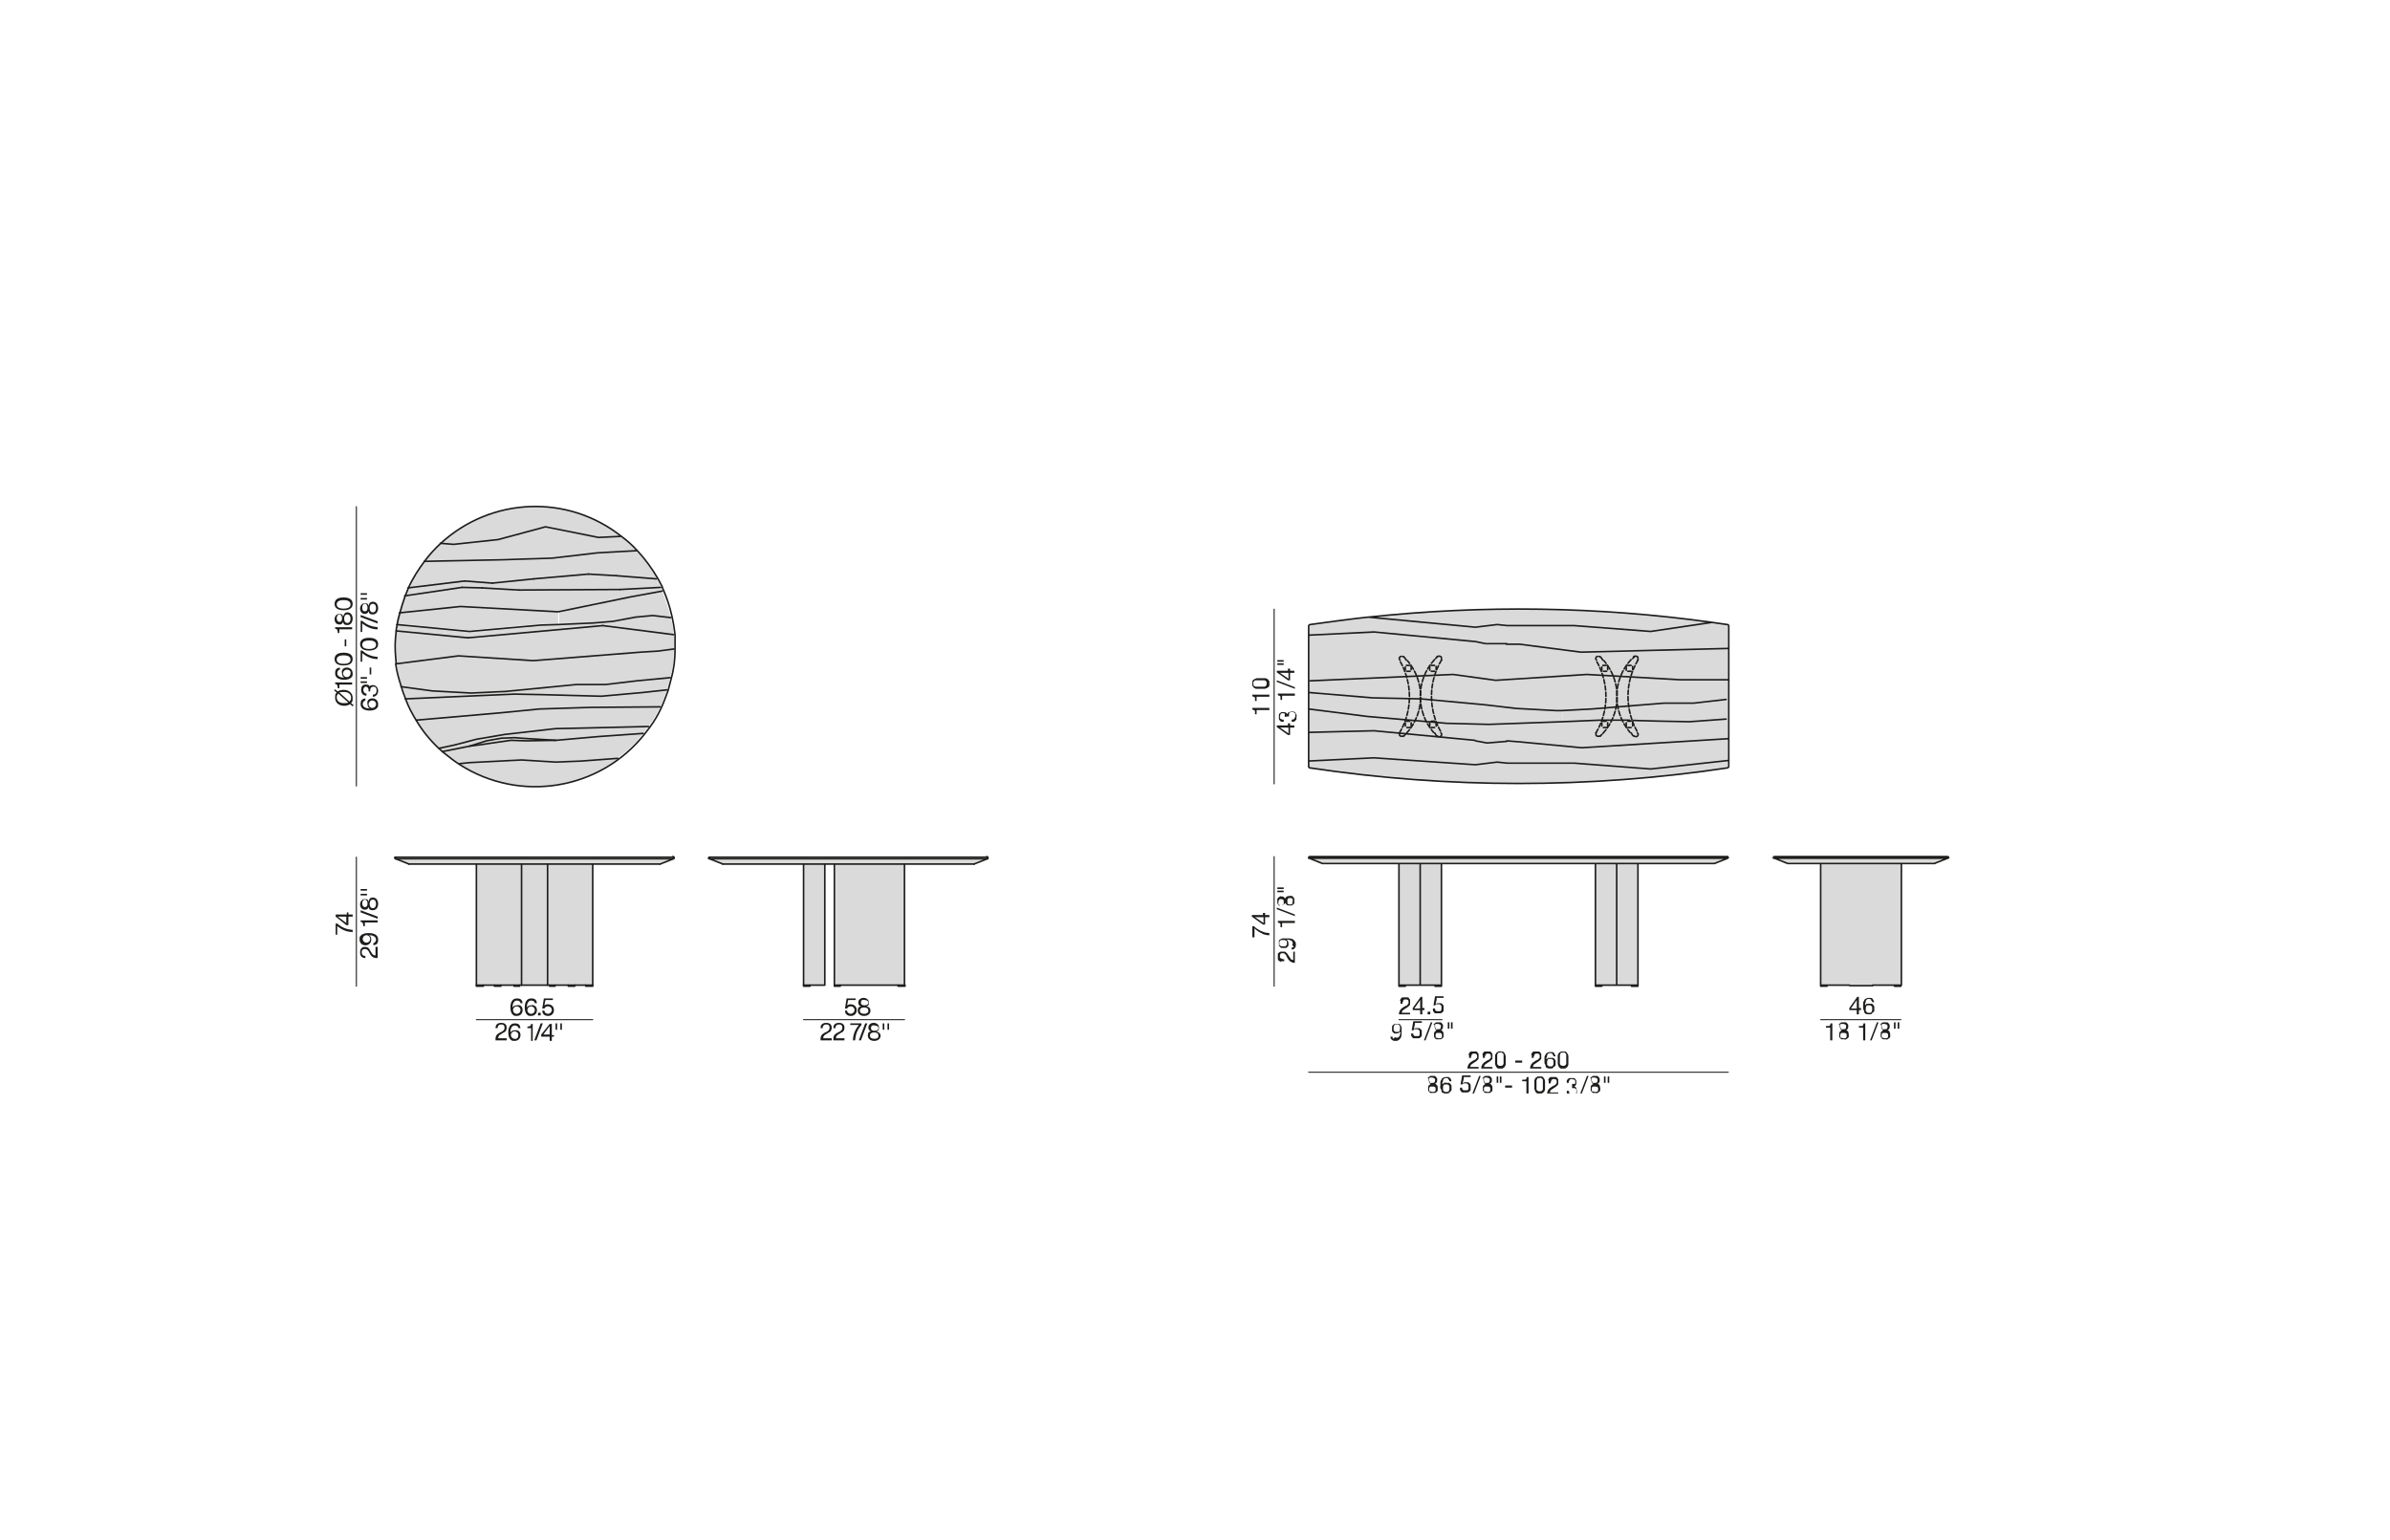 <?xml version="1.0" encoding="UTF-8"?>
<svg xmlns="http://www.w3.org/2000/svg" xmlns:xlink="http://www.w3.org/1999/xlink" id="Livello_1" data-name="Livello 1" version="1.1" viewBox="0 0 450 290">
  <defs>
    <style>
      .cls-1 {
        clip-path: url(#clippath-2);
      }

      .cls-2 {
        isolation: isolate;
      }

      .cls-3 {
        stroke-dasharray: 0 0 .8 .4;
      }

      .cls-3, .cls-4, .cls-5, .cls-6, .cls-7 {
        fill: none;
      }

      .cls-3, .cls-5, .cls-6, .cls-7 {
        stroke: #1d1d1b;
        stroke-linecap: round;
        stroke-linejoin: round;
      }

      .cls-3, .cls-6, .cls-7 {
        stroke-width: .3px;
      }

      .cls-8 {
        clip-path: url(#clippath-6);
      }

      .cls-4, .cls-9, .cls-10 {
        stroke-width: 0px;
      }

      .cls-11 {
        clip-path: url(#clippath-1);
      }

      .cls-12 {
        clip-path: url(#clippath-4);
      }

      .cls-9 {
        fill: #1d1d1b;
      }

      .cls-5 {
        stroke-width: .2px;
      }

      .cls-13 {
        clip-path: url(#clippath);
      }

      .cls-14 {
        clip-path: url(#clippath-3);
      }

      .cls-6 {
        stroke-dasharray: 0 0 .9 .4;
      }

      .cls-10 {
        fill: #dadada;
      }

      .cls-15 {
        clip-path: url(#clippath-5);
      }
    </style>
    <clipPath id="clippath">
      <rect class="cls-4" x="235.7" y="114.5" width="161" height="91.4"></rect>
    </clipPath>
    <clipPath id="clippath-1">
      <rect class="cls-4" x="235.7" y="114.5" width="161" height="91.4"></rect>
    </clipPath>
    <clipPath id="clippath-2">
      <rect class="cls-4" x="235.7" y="114.5" width="161" height="91.4"></rect>
    </clipPath>
    <clipPath id="clippath-3">
      <rect class="cls-4" x="235.7" y="114.5" width="161" height="91.4"></rect>
    </clipPath>
    <clipPath id="clippath-4">
      <rect class="cls-4" x="235.7" y="114.5" width="161" height="91.4"></rect>
    </clipPath>
    <clipPath id="clippath-5">
      <rect class="cls-4" x="235.7" y="114.5" width="161" height="91.4"></rect>
    </clipPath>
    <clipPath id="clippath-6">
      <rect class="cls-4" x="235.7" y="114.5" width="161" height="91.4"></rect>
    </clipPath>
  </defs>
  <path class="cls-10" d="M186,161.5h0q0,.1-.1.1h-52.3c0,0,0-.1,0-.1h0c0-.1,0-.2.2-.2h52.2q.1,0,.1.2Z"></path>
  <polygon class="cls-10" points="185.9 161.7 183.4 162.7 170.3 162.7 157.1 162.7 155.3 162.7 151.3 162.7 136.1 162.7 133.6 161.7 185.9 161.7"></polygon>
  <rect class="cls-10" x="169.1" y="185.5" width="1.3" height=".2"></rect>
  <polygon class="cls-10" points="170.3 162.7 170.3 185.5 169.1 185.5 158.2 185.5 157.1 185.5 157.1 162.7 170.3 162.7"></polygon>
  <rect class="cls-10" x="157.1" y="185.5" width="1.1" height=".2"></rect>
  <polygon class="cls-10" points="155.3 162.7 155.3 185.5 152.5 185.5 151.3 185.5 151.3 162.7 155.3 162.7"></polygon>
  <rect class="cls-10" x="151.3" y="185.5" width="1.2" height=".2"></rect>
  <path class="cls-10" d="M126.9,161.5h0q0,.1,0,.1h-52.3c-.1,0-.1-.1-.1-.1h0c0-.1.1-.2.2-.2h52.2c0,0,0,.2,0,.2Z"></path>
  <path class="cls-10" d="M126.9,121.7v.5h0l-3,.3-3.3.2-20.2,1.7-14.2-.9-11.6,1.5h0c-.1-1.1-.2-2.2-.2-3.3s.1-1.9.2-2.9h0l13.5,1.3,25.5-2.3,13.3,1.7h0v2.2Z"></path>
  <path class="cls-10" d="M126.9,122.2h0c0,1.8-.2,3.6-.7,5.4h0l-6.3.6-5.9.7h-5.5c0,.1-13.2,1.3-13.2,1.3l-6.6.3-7.2-.4-5.9-.8h0c-.4-1.4-.7-2.8-.9-4.3h0l11.6-1.5,14.2.9,20.2-1.7,3.3-.2,2.9-.3Z"></path>
  <path class="cls-10" d="M126.8,119.5h0l-13.3-1.7-25.5,2.3-13.5-1.3h0c0-.4.1-.8.2-1.2h0l7.4.7,6.3.6,13.4-1.2h3.5c0,0,6.5-.4,6.5-.4l3.6-.3,4.3-.8,3.2-.3,3.4.5h0c.3,1,.5,2.1.5,3.1Z"></path>
  <polygon class="cls-10" points="126.8 161.7 124.3 162.7 111.6 162.7 103.1 162.7 98.2 162.7 89.7 162.7 77 162.7 74.5 161.7 126.8 161.7"></polygon>
  <path class="cls-10" d="M126.4,116.3h0l-3.5-.5-3.2.3-4.3.8-3.6.3-6.5.3v-2.3c0,0,13.4-2.8,13.4-2.8l6-1.1h0c.6,1.6,1.2,3.3,1.6,5Z"></path>
  <path class="cls-10" d="M126.2,127.6h0c-.2.8-.4,1.5-.6,2.3h0l-4.6.5-7.8.7-11-.2h-5.2c0-.1-7,.2-7,.2l-13.5.6h0c-.3-.8-.6-1.5-.8-2.3h0l5.9.8,7.2.4,6.6-.3,13.2-1.3h5.5c0-.1,5.9-.8,5.9-.8l6.2-.6Z"></path>
  <path class="cls-10" d="M125.6,129.9h0c-.4,1.1-.8,2.2-1.3,3.3h-13c0,.1-9.7.4-9.7.4l-7.1.7-16.1,1.4h0c-.8-1.3-1.5-2.6-2-4h0l13.5-.7,7-.3h5.2c0,.1,11,.3,11,.3l7.8-.7,4.7-.4Z"></path>
  <path class="cls-10" d="M124.8,111.3h0l-6.1,1.1-13.5,2.8-18.5-1.1-11.6,1.3h0c.3-1.1.6-2.1,1-3.2h0l10.8-1.6h3.9c0,0,6.8.5,6.8.5h19.1c0,0,7.6-.6,7.6-.6h0c.3.3.4.5.5.8Z"></path>
  <path class="cls-10" d="M124.4,110.5h0l-7.6.5h-19.1c0,0-6.8-.3-6.8-.3h-3.9c0,0-10.8,1.5-10.8,1.5h0c.2-.5.4-1,.6-1.5h0l10.7-1.3,5.2.4,7.8-.8,10.3-.9,5.1.2,7.7.7h0c.3.5.6,1,.8,1.5Z"></path>
  <path class="cls-10" d="M124.3,133.1h0c-.6,1.3-1.3,2.5-2.2,3.7h0l-12.7.3h-4.9c0,.1-9.5,1.2-9.5,1.2l-5.3.9-4.3,1.2-2.8.5h0c-1.7-1.6-3.1-3.3-4.3-5.3h0l16.1-1.4,7.1-.7,9.7-.3h13.1Z"></path>
  <path class="cls-10" d="M123.7,109h0l-7.7-.7-5.1-.2-10.4.9-7.8.8-5.2-.4-10.7,1.3h0c.8-1.8,1.9-3.5,3.1-5.1h0l14.6-.3,9.3-.2,8.7-1,7.3-.3h0c1.5,1.5,2.8,3.3,3.9,5.2Z"></path>
  <path class="cls-10" d="M122.1,136.8h0c-.3.4-.7.9-1,1.3h0l-8.6.6-7.8.7-6.7-.4h-1.2c0-.1-2.5,0-2.5,0l-2.8.5-3.2.9-5,1.1h0c-.3-.2-.5-.5-.8-.7h0l2.8-.5,4.3-1.2,5.3-.9,9.5-1.1h4.9c0-.1,12.8-.3,12.8-.3Z"></path>
  <path class="cls-10" d="M121.1,138.1h0c-1.4,1.8-3,3.3-4.9,4.7l-6.8.4-4.8.2-6.5-.4-9.9.5-1.9.3c-1.1-.7-2.1-1.5-3.1-2.3h0l5-1.1,2.3-.2,2.7-.4,2.8-.4h8.5c0-.1,7.8-.8,7.8-.8l8.8-.5Z"></path>
  <path class="cls-10" d="M119.8,103.7h0l-7.2.3-8.7,1-9.3.2-14.7.4h0c.9-1.2,1.9-2.3,3-3.3h0l2.5.2,8.4-1,8.9-2.4,10,2,4.1-.2h0c1.1.9,2.1,1.8,3,2.8Z"></path>
  <path class="cls-10" d="M116.9,101h0l-4.1.2-10-2-8.9,2.4-8.4,1-2.6-.2h0c9.5-8.8,23.9-9.4,34-1.4Z"></path>
  <path class="cls-10" d="M109.5,143.3l6.8-.4c-8.8,6.5-20.6,6.9-29.8,1l1.9-.3,9.9-.5,6.5.4,4.7-.2Z"></path>
  <rect class="cls-10" x="110.3" y="185.5" width="1.3" height=".2"></rect>
  <polygon class="cls-10" points="111.6 162.7 111.6 185.5 110.3 185.5 108.2 185.5 107 185.5 104.5 185.5 103.5 185.5 103.1 185.5 103.1 162.7 111.6 162.7"></polygon>
  <rect class="cls-10" x="107" y="185.5" width="1.2" height=".2"></rect>
  <path class="cls-10" d="M105.1,115.2v2.3c0,0-3.4,0-3.4,0l-13.4,1.2-6.3-.6-7.4-.7h0c.1-.8.3-1.5.5-2.2h0l11.5-1.2,18.5,1.1Z"></path>
  <polygon class="cls-10" points="104.7 139.4 99.1 139.5 96.2 139.4 93.4 139.8 90.7 140.2 88.4 140.5 91.6 139.5 94.4 139 96.9 138.9 98.1 139 104.7 139.4"></polygon>
  <rect class="cls-10" x="103.5" y="185.5" width="1" height=".2"></rect>
  <rect class="cls-10" x="98.2" y="162.7" width="5" height="22.8"></rect>
  <polygon class="cls-10" points="98.2 162.7 98.2 185.5 97.8 185.5 96.8 185.5 94.3 185.5 93.1 185.5 91 185.5 89.7 185.5 89.7 162.7 98.2 162.7"></polygon>
  <rect class="cls-10" x="96.8" y="185.5" width="1" height=".2"></rect>
  <rect class="cls-10" x="93.1" y="185.5" width="1.2" height=".2"></rect>
  <rect class="cls-10" x="89.7" y="185.5" width="1.3" height=".2"></rect>
  <path class="cls-7" d="M74.6,125c-.1-1.1-.2-2.2-.2-3.3s.1-1.9.2-2.9c0-.4.1-.8.2-1.2.1-.8.3-1.5.5-2.2.3-1.1.6-2.1,1-3.2.2-.5.4-1,.6-1.5.8-1.8,1.9-3.5,3.1-5.1.9-1.2,1.9-2.3,3-3.3,9.5-8.7,23.9-9.3,34-1.3,1.1.8,2.1,1.7,3,2.7,1.5,1.6,2.8,3.4,3.9,5.3.3.5.5,1,.8,1.5h0c0,.2.2.5.3.8,1.1,2.6,1.8,5.4,2.1,8.3,0,.7,0,1.5,0,2.2v.5c0,1.8-.2,3.6-.7,5.4-.2.8-.4,1.5-.6,2.3-.4,1.1-.8,2.2-1.3,3.3-.6,1.3-1.3,2.5-2.2,3.7-.3.4-.7.9-1,1.3-8.4,10.5-23.4,12.9-34.7,5.7-1.1-.7-2.1-1.5-3.1-2.3-.3-.2-.5-.5-.8-.7-1.7-1.6-3.1-3.3-4.3-5.3-.8-1.3-1.5-2.6-2-4-.3-.8-.6-1.5-.8-2.3-.5-1.5-.9-2.9-1.1-4.4Z"></path>
  <line class="cls-7" x1="89.7" y1="162.7" x2="89.7" y2="185.5"></line>
  <line class="cls-7" x1="111.6" y1="185.5" x2="111.6" y2="162.7"></line>
  <line class="cls-7" x1="108.2" y1="185.5" x2="110.3" y2="185.5"></line>
  <line class="cls-7" x1="104.5" y1="185.5" x2="107" y2="185.5"></line>
  <polyline class="cls-7" points="97.8 185.5 98.2 185.5 103.1 185.5 103.5 185.5"></polyline>
  <line class="cls-7" x1="94.3" y1="185.5" x2="96.8" y2="185.5"></line>
  <line class="cls-7" x1="91" y1="185.5" x2="93.1" y2="185.5"></line>
  <line class="cls-7" x1="98.2" y1="162.7" x2="98.2" y2="185.5"></line>
  <rect class="cls-7" x="89.7" y="185.5" width="1.3" height=".2"></rect>
  <rect class="cls-7" x="93.1" y="185.5" width="1.2" height=".2"></rect>
  <rect class="cls-7" x="96.8" y="185.5" width="1" height=".2"></rect>
  <line class="cls-7" x1="103.1" y1="162.7" x2="103.1" y2="185.5"></line>
  <rect class="cls-7" x="110.3" y="185.5" width="1.3" height=".2"></rect>
  <rect class="cls-7" x="107" y="185.5" width="1.2" height=".2"></rect>
  <rect class="cls-7" x="103.5" y="185.5" width="1" height=".2"></rect>
  <line class="cls-7" x1="151.3" y1="162.7" x2="151.3" y2="185.5"></line>
  <polyline class="cls-7" points="152.5 185.5 155.3 185.5 155.3 162.7"></polyline>
  <line class="cls-7" x1="157.1" y1="162.7" x2="157.1" y2="185.5"></line>
  <line class="cls-7" x1="170.3" y1="185.5" x2="170.3" y2="162.7"></line>
  <line class="cls-7" x1="158.2" y1="185.5" x2="169.1" y2="185.5"></line>
  <rect class="cls-7" x="151.3" y="185.5" width="1.2" height=".2"></rect>
  <rect class="cls-7" x="157.1" y="185.5" width="1.1" height=".2"></rect>
  <rect class="cls-7" x="169.1" y="185.5" width="1.3" height=".2"></rect>
  <polyline class="cls-7" points="124.3 162.7 111.6 162.7 103.1 162.7 98.2 162.7 89.7 162.7 77 162.7"></polyline>
  <line class="cls-7" x1="126.8" y1="161.4" x2="74.5" y2="161.4"></line>
  <path class="cls-7" d="M74.5,161.4c-.1,0-.2.1-.2.1h0"></path>
  <line class="cls-7" x1="74.4" y1="161.5" x2="74.4" y2="161.6"></line>
  <path class="cls-7" d="M74.4,161.6q0,.1.1.1"></path>
  <line class="cls-7" x1="74.5" y1="161.7" x2="77" y2="162.7"></line>
  <line class="cls-7" x1="126.8" y1="161.7" x2="74.5" y2="161.7"></line>
  <path class="cls-7" d="M126.9,161.5c0-.1,0-.2-.2-.2h0"></path>
  <line class="cls-7" x1="126.9" y1="161.5" x2="126.9" y2="161.6"></line>
  <path class="cls-7" d="M126.8,161.7c0,0,0-.1,0-.1"></path>
  <polyline class="cls-7" points="126.8 161.7 126.8 161.7 124.3 162.7"></polyline>
  <polyline class="cls-7" points="183.4 162.7 170.3 162.7 157.1 162.7 155.3 162.7 151.3 162.7 136.1 162.7"></polyline>
  <line class="cls-7" x1="185.9" y1="161.4" x2="133.6" y2="161.4"></line>
  <path class="cls-7" d="M133.6,161.4c0,0-.2.1-.2.2h0"></path>
  <line class="cls-7" x1="133.5" y1="161.5" x2="133.5" y2="161.6"></line>
  <path class="cls-7" d="M133.5,161.6q0,.1,0,.1"></path>
  <line class="cls-7" x1="133.6" y1="161.7" x2="136.1" y2="162.7"></line>
  <line class="cls-7" x1="185.9" y1="161.7" x2="133.6" y2="161.7"></line>
  <path class="cls-7" d="M186,161.5c0-.1-.1-.2-.2-.2h0"></path>
  <line class="cls-7" x1="186" y1="161.5" x2="186" y2="161.6"></line>
  <path class="cls-7" d="M185.9,161.7c.1,0,.1-.1.1-.1"></path>
  <line class="cls-7" x1="185.9" y1="161.7" x2="183.4" y2="162.7"></line>
  <line class="cls-7" x1="76.8" y1="110.7" x2="87.5" y2="109.4"></line>
  <line class="cls-7" x1="87.5" y1="109.4" x2="92.7" y2="109.8"></line>
  <line class="cls-7" x1="92.7" y1="109.8" x2="100.5" y2="109"></line>
  <line class="cls-7" x1="100.5" y1="109" x2="110.8" y2="108.1"></line>
  <line class="cls-7" x1="110.8" y1="108.1" x2="116" y2="108.4"></line>
  <line class="cls-7" x1="116" y1="108.4" x2="123.6" y2="109"></line>
  <line class="cls-7" x1="76.2" y1="112.2" x2="87" y2="110.6"></line>
  <line class="cls-7" x1="87" y1="110.6" x2="90.8" y2="110.7"></line>
  <line class="cls-7" x1="90.8" y1="110.7" x2="97.7" y2="111.1"></line>
  <line class="cls-7" x1="97.7" y1="111.1" x2="116.8" y2="111"></line>
  <line class="cls-7" x1="116.8" y1="111" x2="124.4" y2="110.6"></line>
  <line class="cls-7" x1="74.6" y1="118.8" x2="88.1" y2="120.1"></line>
  <line class="cls-7" x1="88.1" y1="120.1" x2="113.5" y2="117.8"></line>
  <line class="cls-7" x1="113.5" y1="117.8" x2="126.8" y2="119.5"></line>
  <polyline class="cls-7" points="76.3 131.6 89.9 131 96.9 130.7 102.1 130.8 113.2 131.1 121 130.4 125.6 129.9"></polyline>
  <polyline class="cls-7" points="75.5 129.3 81.4 130.1 88.7 130.5 95.2 130.2 108.5 128.9 114 128.9 119.9 128.2 126.2 127.6"></polyline>
  <polyline class="cls-7" points="74.6 125 86.3 123.5 100.4 124.4 120.6 122.8 123.9 122.6 126.9 122.2"></polyline>
  <polyline class="cls-7" points="79.9 105.7 94.5 105.4 103.9 105.1 112.5 104.1 119.8 103.7"></polyline>
  <polyline class="cls-7" points="116.8 101 112.7 101.2 102.7 99.2 93.8 101.6 85.4 102.5 82.9 102.3"></polyline>
  <polyline class="cls-7" points="78.4 135.6 94.5 134.2 101.6 133.5 111.3 133.2 124.3 133.1"></polyline>
  <polyline class="cls-7" points="122.1 136.8 109.4 137.1 104.6 137.2 95 138.3 89.7 139.2 85.5 140.3 82.7 140.9"></polyline>
  <polyline class="cls-7" points="86.5 143.8 88.4 143.6 98.2 143.1 104.7 143.5 109.5 143.3 116.3 142.8"></polyline>
  <polyline class="cls-7" points="74.7 117.6 82.1 118.3 88.4 118.9 101.8 117.7 105.2 117.6 111.8 117.3 115.4 117 119.7 116.2 122.9 115.9 126.3 116.3"></polyline>
  <polyline class="cls-7" points="75.2 115.4 86.7 114.2 105.1 115.2 118.7 112.4 124.7 111.3"></polyline>
  <polyline class="cls-7" points="83.4 141.5 88.4 140.5 91.6 139.5 94.4 139 96.9 138.9 98.1 139 104.7 139.4 112.6 138.7 121.1 138.1"></polyline>
  <polyline class="cls-7" points="88.4 140.5 90.7 140.2 93.4 139.8 96.2 139.4 99.1 139.5 104.7 139.4"></polyline>
  <g id="LINE">
    <line class="cls-5" x1="89.7" y1="192" x2="111.6" y2="192"></line>
  </g>
  <g id="LINE-2">
    <line class="cls-5" x1="67.1" y1="185.7" x2="67.1" y2="161.4"></line>
  </g>
  <g id="LINE-3">
    <line class="cls-5" x1="67.1" y1="148" x2="67.1" y2="95.4"></line>
  </g>
  <g id="LINE-4">
    <line class="cls-5" x1="151.3" y1="192" x2="170.3" y2="192"></line>
  </g>
  <g id="MTEXT">
    <g class="cls-2">
      <path class="cls-9" d="M98.4,190.2c0,.6-.4,1.1-1.1,1.1s-.5-.1-.7-.2c-.4-.3-.5-.9-.5-1.4,0-1,.4-1.7,1.2-1.7s1,.3,1.1.9h-.4c0-.3-.3-.5-.7-.5s-.8.4-.8,1.3c.2-.3.5-.4.8-.4.7-.2,1.1.3,1.1.9ZM98,190.2c0-.4-.3-.7-.7-.7s-.7.3-.7.7.3.7.7.7.7-.3.7-.7Z"></path>
    </g>
    <g class="cls-2">
      <path class="cls-9" d="M101.1,190.2c0,.6-.4,1.1-1.1,1.1s-.5-.1-.7-.2c-.4-.3-.5-.9-.5-1.4,0-1,.4-1.7,1.2-1.7s1,.3,1.1.9h-.4c0-.3-.3-.5-.7-.5s-.8.4-.8,1.3c.2-.3.5-.4.8-.4.6-.2,1.1.3,1.1.9ZM100.7,190.2c0-.4-.3-.7-.7-.7s-.7.3-.7.7.3.7.7.7.7-.3.7-.7Z"></path>
    </g>
    <g class="cls-2">
      <path class="cls-9" d="M101.3,190.7h.5v.5h-.5v-.5Z"></path>
    </g>
    <g class="cls-2">
      <path class="cls-9" d="M104.3,190.2c0,.6-.4,1.1-1.1,1.1s-1.1-.4-1.1-1h.4c0,.4.4.6.7.6s.7-.3.7-.7-.3-.7-.7-.7-.5.1-.7.4h-.4l.3-1.9h1.7v.3h-1.4l-.2,1c.2-.1.4-.2.6-.2.8,0,1.2.5,1.2,1.1Z"></path>
    </g>
  </g>
  <g id="MTEXT-2">
    <g class="cls-2">
      <path class="cls-9" d="M95.4,195.6v.3h-2.1v-.2c0-.4,0-.8.7-1.2l.4-.2c.4-.2.6-.4.6-.8s-.2-.6-.6-.6-.7.2-.7.7h-.4c0-.7.4-1,1.1-1s1,.4,1,.9-.2.8-.7,1l-.3.2c-.4.2-.6.4-.6.8h1.6Z"></path>
    </g>
    <g class="cls-2">
      <path class="cls-9" d="M98,194.9c0,.6-.4,1.1-1.1,1.1s-.5-.1-.7-.2c-.4-.3-.5-.9-.5-1.4,0-1,.4-1.7,1.2-1.7s1,.3,1.1.9h-.4c0-.3-.3-.5-.7-.5s-.8.4-.8,1.3c.2-.3.5-.4.8-.4.7-.1,1.1.3,1.1.9ZM97.6,194.9c0-.4-.3-.7-.7-.7s-.7.3-.7.7.3.7.7.7c.4.1.7-.2.7-.7Z"></path>
    </g>
    <g class="cls-2">
      <path class="cls-9" d="M100.4,196h-.4v-2.4h-.7v-.3h0c.4,0,.7-.1.7-.5h.3s0,3.2,0,3.2Z"></path>
    </g>
    <g class="cls-2">
      <path class="cls-9" d="M101.8,192.7h.4l-1.2,3.2h-.4l1.2-3.2Z"></path>
    </g>
    <g class="cls-2">
      <path class="cls-9" d="M104.4,195.2h-.5v.8h-.4v-.8h-1.6v-.4l1.6-2h.4v2.1h.4v.3h0ZM102.3,194.8h1.2v-1.6l-1.2,1.6Z"></path>
    </g>
    <g class="cls-2">
      <path class="cls-9" d="M104.6,192.7h.3v1.2h-.3v-1.2ZM105.4,192.7h.4v1.2h-.3v-1.2Z"></path>
    </g>
  </g>
  <g id="MTEXT-3">
    <g class="cls-2">
      <path class="cls-9" d="M63.2,173.9h.3c.9.8,1.8,1.1,2.9,1.2v.4c-1.1,0-2-.4-2.9-1.1v1.6h-.3v-2.1Z"></path>
    </g>
    <g class="cls-2">
      <path class="cls-9" d="M65.6,171.8v.4h.8v.4h-.8v1.6h-.4l-2-1.6v-.4h2.1v-.4h.3ZM65.2,173.8v-1.2h-1.6l1.6,1.2Z"></path>
    </g>
  </g>
  <g id="MTEXT-4">
    <g class="cls-2">
      <path class="cls-9" d="M70.8,178.3h.3v2.1h-.2c-.4,0-.8-.1-1.2-.7l-.2-.4c-.2-.4-.4-.6-.8-.6s-.6.2-.6.6.2.7.7.7v.4c-.7,0-1-.4-1-1.1s.4-1,.9-1,.8.2,1,.7l.2.3c.2.4.4.6.8.6v-1.6h.1Z"></path>
      <path class="cls-9" d="M69.5,175.7c1,0,1.7.4,1.7,1.2s-.3,1-.9,1.1v-.4c.3-.1.5-.3.5-.7s-.4-.8-1.3-.8c.3.2.4.5.4.8,0,.7-.5,1.1-1.1,1.1s-1.1-.4-1.1-1.1.1-.5.2-.7c.5-.5,1.1-.5,1.6-.5ZM69,176.1c-.4,0-.7.3-.7.7s.3.7.7.7.7-.3.7-.7-.3-.7-.7-.7Z"></path>
    </g>
    <g class="cls-2">
      <path class="cls-9" d="M71.1,173.3v.4h-2.4v.7h-.3c0-.5-.1-.8-.5-.8v-.3h3.2Z"></path>
    </g>
    <g class="cls-2">
      <path class="cls-9" d="M67.9,171.8v-.4l3.2,1.2v.4l-3.2-1.2Z"></path>
    </g>
    <g class="cls-2">
      <path class="cls-9" d="M70.2,169c.6,0,1,.5,1,1.2s-.4,1.2-1,1.2-.7-.2-.8-.6c-.1.3-.3.5-.7.5-.6,0-.9-.5-.9-1s.3-1,.9-1,.6.2.7.5c.1-.6.4-.8.8-.8ZM68.7,170.8c.4,0,.5-.3.5-.7s-.2-.7-.5-.7-.5.3-.5.7c0,.4.2.7.5.7ZM70.2,169.4c-.4,0-.6.3-.6.8s.2.8.6.8.6-.3.6-.8-.2-.8-.6-.8Z"></path>
    </g>
    <g class="cls-2">
      <path class="cls-9" d="M67.9,167.8v-.4h1.2v.3h-1.2ZM67.9,168.7v-.4h1.2v.3h-1.2Z"></path>
    </g>
  </g>
  <g class="cls-2">
    <path class="cls-9" d="M63.6,130.2c.3-.2.7-.3,1.1-.3,1,0,1.7.6,1.7,1.5s-.1.7-.3,1l.5.4-.2.2-.5-.4c-.3.2-.7.3-1.1.3-1,0-1.7-.6-1.7-1.5s.1-.7.3-1l-.5-.4.2-.2.5.4ZM65.6,132.3l-1.9-1.7c-.2.2-.3.4-.3.7,0,.7.5,1.1,1.3,1.1.4,0,.6,0,.9-.1ZM63.9,130.4l1.9,1.7c.2-.2.3-.4.3-.7,0-.7-.5-1.1-1.3-1.1-.4,0-.7,0-.9.1Z"></path>
  </g>
  <g class="cls-2">
    <path class="cls-9" d="M66.3,128.5v.4h-2.4v.7h-.3c0-.5-.1-.8-.5-.8v-.3h3.2Z"></path>
  </g>
  <g class="cls-2">
    <path class="cls-9" d="M65.3,125.7c.6,0,1.1.4,1.1,1.1s-.1.5-.2.7c-.3.4-.9.5-1.4.5-1,0-1.7-.4-1.7-1.2s.3-1,.9-1.1v.4c-.3,0-.5.3-.5.7s.4.8,1.3.8c-.3-.2-.4-.5-.4-.8-.2-.7.3-1.1.9-1.1ZM65.3,126.1c-.4,0-.7.3-.7.7s.3.7.7.7.7-.3.7-.7c.1-.4-.2-.7-.7-.7Z"></path>
  </g>
  <g class="cls-2">
    <path class="cls-9" d="M64.7,125.3c-1.1,0-1.7-.4-1.7-1.2s.6-1.2,1.7-1.2,1.7.4,1.7,1.2-.6,1.2-1.7,1.2ZM64.7,123.4c-.9,0-1.3.3-1.3.8s.4.8,1.3.8,1.3-.3,1.3-.8-.4-.8-1.3-.8Z"></path>
    <path class="cls-9" d="M64.9,121.7v-1.3h.3v1.3h-.3Z"></path>
    <path class="cls-9" d="M66.3,118.1v.4h-2.4v.7h-.3c0-.5-.1-.8-.5-.8v-.3h3.2Z"></path>
  </g>
  <g class="cls-2">
    <path class="cls-9" d="M65.4,115.3c.6,0,1,.5,1,1.2s-.4,1.2-1,1.2-.7-.2-.8-.6c-.1.3-.3.5-.7.5-.6,0-.9-.5-.9-1s.3-1,.9-1,.6.2.7.5c.2-.6.4-.8.8-.8ZM63.9,117.1c.4,0,.5-.3.5-.7s-.2-.7-.5-.7-.5.3-.5.7.2.7.5.7ZM65.4,115.7c-.4,0-.6.3-.6.8s.2.8.6.8.6-.3.6-.8c0-.5-.2-.8-.6-.8Z"></path>
  </g>
  <g class="cls-2">
    <path class="cls-9" d="M64.7,114.9c-1.1,0-1.7-.4-1.7-1.2s.6-1.2,1.7-1.2,1.7.4,1.7,1.2-.6,1.2-1.7,1.2ZM64.7,113c-.9,0-1.3.3-1.3.8s.4.8,1.3.8,1.3-.3,1.3-.8-.4-.8-1.3-.8Z"></path>
  </g>
  <g class="cls-2">
    <path class="cls-9" d="M70.1,131.5c.6,0,1.1.4,1.1,1.1s-.1.5-.2.7c-.3.4-.9.5-1.4.5-1,0-1.7-.4-1.7-1.2s.3-1,.9-1.1v.4c-.3.1-.5.3-.5.7s.4.8,1.3.8c-.3-.2-.4-.5-.4-.8-.2-.7.3-1.1.9-1.1ZM70.1,131.9c-.4,0-.7.3-.7.7s.3.7.7.7.7-.3.7-.7c0-.4-.3-.7-.7-.7Z"></path>
  </g>
  <g class="cls-2">
    <path class="cls-9" d="M70.2,129c.6,0,1,.5,1,1.1s-.4,1.1-1,1.1v-.4c.5,0,.7-.3.7-.8s-.2-.7-.6-.7-.6.3-.6.7v.2h-.3v-.2c0-.4-.2-.7-.5-.7s-.5.3-.5.6.2.7.6.7v.4c-.6,0-1-.4-1-1.1s.3-1,.9-1,.6.2.7.4c-.1-.1.2-.3.6-.3Z"></path>
  </g>
  <g class="cls-2">
    <path class="cls-9" d="M67.9,127.9v-.4h1.2v.3h-1.2ZM67.9,128.7v-.4h1.2v.3h-1.2Z"></path>
    <path class="cls-9" d="M69.6,127v-1.3h.3v1.3h-.3Z"></path>
  </g>
  <g class="cls-2">
    <path class="cls-9" d="M67.9,122.5h.3c.9.8,1.8,1.1,2.9,1.2v.4c-1.1,0-2-.4-2.9-1.1v1.6h-.3v-2.1Z"></path>
  </g>
  <g class="cls-2">
    <path class="cls-9" d="M69.5,122.5c-1.1,0-1.7-.4-1.7-1.2s.6-1.2,1.7-1.2,1.7.4,1.7,1.2-.7,1.2-1.7,1.2ZM69.5,120.6c-.9,0-1.3.3-1.3.8s.4.8,1.3.8,1.3-.3,1.3-.8-.4-.8-1.3-.8Z"></path>
  </g>
  <g class="cls-2">
    <path class="cls-9" d="M67.9,116.9h.3c.9.8,1.8,1.1,2.9,1.2v.4c-1.1,0-2-.4-2.9-1.1v1.6h-.3v-2.1Z"></path>
  </g>
  <g class="cls-2">
    <path class="cls-9" d="M67.9,116.2v-.4l3.2,1.2v.4l-3.2-1.2Z"></path>
  </g>
  <g class="cls-2">
    <path class="cls-9" d="M70.2,113.3c.6,0,1,.5,1,1.2s-.4,1.2-1,1.2-.7-.2-.8-.6c-.1.3-.3.5-.7.5-.6,0-.9-.5-.9-1s.3-1,.9-1,.6.2.7.5c.1-.6.4-.8.8-.8ZM68.7,115.1c.4,0,.5-.3.5-.7s-.2-.7-.5-.7-.5.3-.5.7c0,.4.1.7.5.7ZM70.2,113.7c-.4,0-.6.3-.6.8s.2.8.6.8.6-.3.6-.8-.2-.8-.6-.8Z"></path>
  </g>
  <g class="cls-2">
    <path class="cls-9" d="M67.9,112.1v-.4h1.2v.3h-1.2ZM67.9,113v-.4h1.2v.3h-1.2Z"></path>
  </g>
  <g id="MTEXT-5">
    <g class="cls-2">
      <path class="cls-9" d="M161.3,190.2c0,.6-.4,1.1-1.1,1.1s-1.1-.4-1.1-1h.4c0,.4.4.6.7.6s.7-.3.7-.7-.3-.7-.7-.7-.5.1-.7.4h-.4l.3-1.9h1.7v.3h-1.4l-.2,1c.2-.1.4-.2.6-.2.8,0,1.2.5,1.2,1.1Z"></path>
    </g>
    <g class="cls-2">
      <path class="cls-9" d="M163.9,190.3c0,.6-.5,1-1.2,1s-1.2-.4-1.2-1,.2-.7.6-.8c-.3-.1-.5-.3-.5-.7,0-.6.5-.9,1-.9s1,.3,1,.9-.2.6-.5.7c.6.1.8.4.8.8ZM163.5,190.3c0-.4-.3-.6-.8-.6s-.8.2-.8.6.3.6.8.6c.5,0,.8-.2.8-.6ZM162.1,188.8c0,.4.3.5.7.5s.7-.2.7-.5-.3-.5-.7-.5c-.4-.1-.7,0-.7.5Z"></path>
    </g>
  </g>
  <g id="MTEXT-6">
    <g class="cls-2">
      <path class="cls-9" d="M156.6,195.6v.3h-2.1v-.2c0-.4,0-.8.7-1.2l.4-.2c.4-.2.6-.4.6-.8s-.2-.6-.6-.6-.7.2-.7.7h-.4c0-.7.4-1,1.1-1s1,.4,1,.9-.2.8-.7,1l-.3.2c-.4.2-.6.4-.6.8h1.6Z"></path>
      <path class="cls-9" d="M159,195.6v.3h-2.1v-.2c0-.4,0-.8.7-1.2l.4-.2c.4-.2.6-.4.6-.8s-.2-.6-.6-.6-.7.2-.7.7h-.4c0-.7.4-1,1.1-1s1,.4,1,.9-.2.8-.7,1l-.3.2c-.4.2-.6.4-.6.8h1.6Z"></path>
    </g>
    <g class="cls-2">
      <path class="cls-9" d="M162.2,192.7v.3c-.8.9-1.1,1.8-1.2,2.9h-.4c0-1.1.4-2,1.1-2.9h-1.6v-.3h2.1Z"></path>
    </g>
    <g class="cls-2">
      <path class="cls-9" d="M162.9,192.7h.4l-1.2,3.2h-.4l1.2-3.2Z"></path>
    </g>
    <g class="cls-2">
      <path class="cls-9" d="M165.8,195c0,.6-.5,1-1.2,1s-1.2-.4-1.2-1,.2-.7.6-.8c-.3-.1-.5-.3-.5-.7,0-.6.5-.9,1-.9s1,.3,1,.9-.2.6-.5.7c.6.2.8.5.8.8ZM165.4,195c0-.4-.3-.6-.8-.6s-.8.2-.8.6.3.6.8.6c.5,0,.8-.1.8-.6ZM164,193.6c0,.4.3.5.7.5s.7-.2.7-.5-.3-.5-.7-.5c-.4-.1-.7,0-.7.5Z"></path>
    </g>
    <g class="cls-2">
      <path class="cls-9" d="M166.1,192.7h.4v1.2h-.3v-1.2ZM167,192.7h.4v1.2h-.3v-1.2Z"></path>
    </g>
  </g>
  <g>
    <g class="cls-13">
      <path class="cls-10" d="M366.9,161.5h0c0,0,0,.1,0,.2h-32.7c0,0,0,0,0-.1h0c0-.1,0-.2.2-.2h32.6c0,0,.2,0,.2.2"></path>
    </g>
    <polygon class="cls-10" points="366.8 161.6 364.2 162.6 358 162.6 342.8 162.6 336.6 162.6 334 161.6 366.8 161.6"></polygon>
    <rect class="cls-10" x="356.7" y="185.5" width="1.2" height=".2"></rect>
    <polygon class="cls-10" points="358 162.6 358 185.5 356.7 185.5 352.6 185.5 348.3 185.5 344.1 185.5 342.8 185.5 342.8 162.6 358 162.6"></polygon>
    <rect class="cls-10" x="348.3" y="185.5" width="4.3" height="0"></rect>
    <rect class="cls-10" x="342.8" y="185.5" width="1.2" height=".2"></rect>
    <g class="cls-11">
      <path class="cls-10" d="M325.4,161.5h0c0,0,0,.1,0,.2h-78.8c0,0,0,0,0-.1h0c0-.1,0-.2.2-.2h78.7c0,0,.2,0,.2.2"></path>
      <path class="cls-10" d="M325.4,143.2v1.2c0,.2-.1.3-.3.3-26,3.9-52.5,3.9-78.5,0-.2,0-.3-.2-.3-.3v-1h0l12.3-.6,19.1,1.3,4.1-.5,1.9.2h12.6c0,0,14.4,1.1,14.4,1.1l14.6-1.6Z"></path>
    </g>
    <polygon class="cls-10" points="325.4 139.1 325.4 143.2 310.8 144.8 296.4 143.8 283.8 143.7 281.9 143.5 277.8 144 258.7 142.7 246.4 143.3 246.4 143.3 246.4 137.9 246.6 137.9 258.7 137.6 277.8 139.4 280 139.8 283.7 139.6 286.2 139.7 297.8 140.8 325.3 139.1 325.4 139.1"></polygon>
    <polygon class="cls-10" points="325.4 135.4 325.4 139.1 325.3 139.1 297.8 140.8 286.2 139.7 283.7 139.6 280 139.8 277.8 139.4 258.7 137.6 246.6 137.9 246.4 137.9 246.4 133.5 248.8 133.8 257.4 134.9 272.4 136.2 280.3 136.4 294.3 135.9 301.5 135.6 306.8 135.7 318.2 135.9 325.1 135.4 325.4 135.4"></polygon>
    <polygon class="cls-10" points="325.4 131.6 325.4 135.4 325.1 135.4 318.2 135.9 306.8 135.7 301.5 135.6 294.3 135.9 294.2 133.7 299.8 133.5 313.4 132.3 319 132.3 325.1 131.6 325.4 131.6"></polygon>
    <polygon class="cls-10" points="325.4 127.8 325.4 131.6 325.1 131.6 319 132.3 313.4 132.3 299.8 133.5 294.2 133.7 293 133.8 285.6 133.4 279.5 132.7 267.6 131.5 258.4 131.3 246.4 130.3 246.4 130.3 246.4 128.2 246.7 128.2 273.5 127 281.6 128 298.8 127 316.4 128 325.4 127.8"></polygon>
    <polygon class="cls-10" points="325.4 122.1 325.4 127.8 316.4 128 298.8 127 281.6 128 273.5 127 246.7 128.2 246.4 128.2 246.4 119.6 258.7 119 277.8 120.8 280 121.3 283.7 121.2 286.1 121.3 297.7 122.8 325.4 122.1"></polygon>
    <g class="cls-1">
      <path class="cls-10" d="M325.4,117.9v4.2l-27.7.7-11.6-1.5h-2.5c0-.1-3.7,0-3.7,0l-2.2-.5-19-1.8-12.3.6v-1.7c0-.2.1-.3.3-.3,3.6-.5,7.3-1,10.9-1.4h0l20.2,1.9,4.1-.5,1.9.2h12.6c0,0,14.4,1.1,14.4,1.1l11.5-1.7c.9.1,1.9.3,2.8.4.2,0,.3.2.3.3"></path>
    </g>
    <polygon class="cls-10" points="325.3 161.6 322.8 162.6 308.4 162.6 304.4 162.6 304.4 162.6 300.4 162.6 271.4 162.6 267.4 162.6 267.4 162.6 263.4 162.6 249 162.6 246.5 161.6 325.3 161.6"></polygon>
    <g class="cls-14">
      <path class="cls-10" d="M322.3,117.2l-11.5,1.7-14.4-1h-12.6c0,0-1.9-.3-1.9-.3l-4.1.5-20.2-1.9c21.5-2.3,43.3-2,64.7,1"></path>
    </g>
    <rect class="cls-10" x="307.2" y="185.5" width="1.2" height=".2"></rect>
    <polygon class="cls-10" points="308.4 162.6 308.4 185.5 307.2 185.5 306.1 185.5 304.4 185.5 304.4 162.6 308.4 162.6"></polygon>
    <polygon class="cls-10" points="304.4 185.5 304.4 185.5 302.7 185.5 302.7 185.6 306.1 185.6 306.1 185.5 304.4 185.5"></polygon>
    <rect class="cls-10" x="304.4" y="162.6" width="0" height="22.9"></rect>
    <polygon class="cls-10" points="304.4 162.6 304.4 185.5 302.7 185.5 301.6 185.5 300.4 185.5 300.4 162.6 304.4 162.6"></polygon>
    <rect class="cls-10" x="300.4" y="185.5" width="1.2" height=".2"></rect>
    <polygon class="cls-10" points="294.2 133.7 294.3 135.9 280.3 136.4 272.4 136.2 257.4 134.9 248.8 133.8 246.4 133.5 246.4 130.3 246.4 130.3 258.4 131.3 267.6 131.5 279.5 132.7 285.6 133.4 293 133.8 294.2 133.7"></polygon>
    <rect class="cls-10" x="270.2" y="185.5" width="1.2" height=".2"></rect>
    <polygon class="cls-10" points="271.4 162.6 271.4 185.5 270.2 185.5 269.1 185.5 267.4 185.5 267.4 162.6 271.4 162.6"></polygon>
    <polygon class="cls-10" points="267.4 185.5 267.4 185.5 265.7 185.5 265.7 185.6 269.1 185.6 269.1 185.5 267.4 185.5"></polygon>
    <rect class="cls-10" x="267.4" y="162.6" width="0" height="22.9"></rect>
    <polygon class="cls-10" points="267.4 162.6 267.4 185.5 265.7 185.5 264.6 185.5 263.4 185.5 263.4 162.6 267.4 162.6"></polygon>
    <rect class="cls-10" x="263.4" y="185.5" width="1.2" height=".2"></rect>
    <g class="cls-12">
      <path class="cls-7" d="M279.5,132.7l-11.9-1.1-9.2-.2-11.9-1M280.3,136.4l-7.9-.2-15-1.3-8.6-1.1-2.4-.3M279.5,132.7l6,.7,7.4.4h1.2s5.6-.3,5.6-.3l13.6-1.1h5.6c0,0,6.1-.7,6.1-.7M280.3,136.4l13.9-.5,7.2-.3h5.4c0,.1,11.3.3,11.3.3l6.9-.5M298.8,127l17.6,1h9.1M283.8,117.8l-1.9-.2-4.1.5M283.8,117.8h12.6c0,0,14.4,1.1,14.4,1.1l11.5-1.7M283.7,121.2h-3.7c0,.1-2.2-.4-2.2-.4M297.7,122.8l-11.6-1.5h-2.5M297.7,122.8l27.7-.7M258.7,119l19,1.8M246.4,119.6l12.3-.6M246.7,128.2l26.9-1.2,8,1.1,17.2-1.1M257.6,116.2h0l20.2,1.9M283.8,143.7l-1.9-.2-4.1.5M283.8,143.7h12.6c0,0,14.4,1.1,14.4,1.1l14.6-1.6M283.7,139.6l-3.7.3-2.2-.4M297.8,140.8l-11.6-1.1-2.5-.2M297.8,140.8l27.5-1.7M258.7,137.6l19,1.8M246.6,137.9l12.2-.3M258.7,142.7l19.1,1.3M246.4,143.3l12.3-.6M336.6,162.6h27.7M366.8,161.6h-32.7M334.1,161.3h32.6M325.3,161.6h-78.8M334.1,161.3c0,0-.2,0-.2.2M366.9,161.5c0,0,0-.2-.2-.2M333.9,161.5h0M366.9,161.5h0M333.9,161.5c0,0,0,.1,0,.1M366.8,161.6c0,0,0,0,0-.1M336.6,162.6l-2.5-1M364.2,162.6l2.5-1M246.5,161.6l2.5,1M246.4,161.5c0,0,0,.1,0,.1M246.4,161.5h0M246.6,161.3c0,0-.2,0-.2.2M325.3,161.3h-78.7M322.8,162.6h-73.8M325.3,161.6l-2.5,1M325.3,161.6c0,0,0,0,0-.1M325.4,161.5h0M325.4,161.5c0,0,0-.2-.2-.2M356.7,185.7h1.2v-.2h-1.2v.2ZM348.3,185.6h4.3c0,0-4.3,0-4.3,0h0ZM352.6,185.5h4.2M358,185.5v-22.9M342.8,162.6v22.9h5.4M342.8,185.5v.2h1.2v-.2M264.6,185.7h-1.2v-.2h1.2v.2ZM269.1,185.5h0c0,0-3.3,0-3.3,0h0c0,0,1.7,0,1.7,0h1.7ZM270.2,185.7h1.2v-.2h-1.2v.2ZM265.7,185.5h-1.2M263.4,185.5v-22.9M267.4,162.6v22.9M267.4,162.6v22.9M269.1,185.5h1.2M271.4,185.5v-22.9M307.2,185.7h1.2v-.2h-1.2v.2ZM302.7,185.5h0c0,0,3.3,0,3.3,0h0c0,0-1.7,0-1.7,0h-1.7ZM301.6,185.7h-1.2v-.2h1.2v.2ZM306.1,185.5h1.2M308.4,185.5v-22.9M304.4,162.6v22.9M304.4,162.6v22.9M302.7,185.5h-1.2M300.4,185.5v-22.9M257.6,116.2c-3.6.4-7.3.9-10.9,1.4-.2,0-.3.2-.3.3v26.4c0,.2.1.3.3.3,26,3.9,52.5,3.9,78.5,0,.2,0,.3-.2.3-.3v-26.4c0-.2-.1-.3-.3-.3-.9-.1-1.9-.3-2.8-.4-21.5-3-43.2-3.3-64.7-1"></path>
      <path class="cls-7" d="M263.8,123.6c0,0-.2,0-.2.1-.2.2-.2.4,0,.6M264.3,123.7c0,0-.2-.1-.2-.1"></path>
      <path class="cls-3" d="M263.5,138c2.5-4.2,2.5-9.4,0-13.7"></path>
      <path class="cls-6" d="M264.8,138.1c3.5-3.8,3.6-9.7.2-13.7"></path>
      <path class="cls-7" d="M264.8,124.3c0,0-.2-.2-.2-.3,0-.1-.2-.2-.3-.3M264.3,138.6c0,0,.2-.2.3-.3"></path>
      <path class="cls-7" d="M264.6,126.2c0,0,0-.2,0-.3s0-.2,0-.3M265.5,126.4c0,0-.2,0-.3,0s-.2,0-.3,0M265.7,125.5c0,0,0,.2,0,.3s0,.2,0,.3M264.8,125.3c0,0,.2,0,.3,0s.2,0,.3,0"></path>
      <path class="cls-7" d="M263.5,138.4c0,0,.1.2.2.2.2.1.4,0,.6,0M263.5,138c0,0,0,.2,0,.3"></path>
      <path class="cls-7" d="M264.6,136.7c0,0,0-.2,0-.3s0-.2,0-.3M265.5,137c0,0-.2,0-.3,0s-.2,0-.3,0M265.7,136.1c0,0,0,.2,0,.3s0,.2,0,.3M264.8,135.8c0,0,.2,0,.3,0s.2,0,.3,0"></path>
      <path class="cls-7" d="M271.4,123.8c0,0-.1-.2-.2-.2-.2-.1-.4,0-.6,0M271.4,124.3c0,0,0-.2,0-.3"></path>
      <path class="cls-3" d="M271.4,124.3c-2.5,4.2-2.5,9.4,0,13.7"></path>
      <path class="cls-6" d="M270.1,124.2c-3.5,3.8-3.6,9.7-.2,13.7"></path>
      <path class="cls-7" d="M270.1,138c0,0,.2.2.2.3,0,.1.2.2.3.3M270.6,123.7c0,0-.2.2-.3.3"></path>
      <path class="cls-7" d="M269.2,126.2c0,0,0-.2,0-.3s0-.2,0-.3M270.1,126.4c0,0-.2,0-.3,0s-.2,0-.3,0M270.4,125.5c0,0,0,.2,0,.3s0,.2,0,.3M269.5,125.3c0,0,.2,0,.3,0s.2,0,.3,0"></path>
      <path class="cls-7" d="M271.1,138.7c0,0,.2,0,.2-.1.2-.2.2-.4,0-.6M270.6,138.6c0,0,.2.1.2.1"></path>
      <path class="cls-7" d="M269.2,136.7c0,0,0-.2,0-.3s0-.2,0-.3M270.1,137c0,0-.2,0-.3,0s-.2,0-.3,0M270.4,136.1c0,0,0,.2,0,.3s0,.2,0,.3M269.5,135.8c0,0,.2,0,.3,0s.2,0,.3,0"></path>
      <path class="cls-7" d="M308.4,123.8c0,0-.1-.2-.2-.2-.2-.1-.4,0-.6,0M308.4,124.3c0,0,0-.2,0-.3"></path>
      <path class="cls-3" d="M308.4,124.3c-2.5,4.2-2.5,9.4,0,13.7"></path>
      <path class="cls-6" d="M307.1,124.2c-3.5,3.8-3.6,9.7-.2,13.7"></path>
      <path class="cls-7" d="M307.1,138c0,0,.2.2.2.3,0,.1.2.2.3.3M307.7,123.7c0,0-.2.2-.3.3"></path>
      <path class="cls-7" d="M306.2,126.2c0,0,0-.2,0-.3s0-.2,0-.3M307.1,126.4c0,0-.2,0-.3,0s-.2,0-.3,0M307.4,125.5c0,0,0,.2,0,.3s0,.2,0,.3M306.5,125.3c0,0,.2,0,.3,0s.2,0,.3,0"></path>
      <path class="cls-7" d="M308.1,138.7c0,0,.2,0,.2-.1.2-.2.2-.4,0-.6M307.7,138.6c0,0,.2.1.2.1"></path>
      <path class="cls-7" d="M306.2,136.7c0,0,0-.2,0-.3s0-.2,0-.3M307.1,137c0,0-.2,0-.3,0s-.2,0-.3,0M307.4,136.1c0,0,0,.2,0,.3s0,.2,0,.3M306.5,135.8c0,0,.2,0,.3,0s.2,0,.3,0"></path>
      <path class="cls-7" d="M300.8,123.6c0,0-.2,0-.2.1-.2.2-.2.4,0,.6M301.3,123.7c0,0-.2-.1-.2-.1"></path>
      <path class="cls-3" d="M300.5,138c2.5-4.2,2.5-9.4,0-13.7"></path>
      <path class="cls-6" d="M301.8,138.1c3.5-3.8,3.6-9.7.2-13.7"></path>
      <path class="cls-7" d="M301.8,124.3c0,0-.2-.2-.2-.3,0-.1-.2-.2-.3-.3M301.3,138.6c0,0,.2-.2.3-.3"></path>
      <path class="cls-7" d="M301.6,126.2c0,0,0-.2,0-.3s0-.2,0-.3M302.5,126.4c0,0-.2,0-.3,0s-.2,0-.3,0M302.7,125.5c0,0,0,.2,0,.3s0,.2,0,.3M301.8,125.3c0,0,.2,0,.3,0s.2,0,.3,0"></path>
      <path class="cls-7" d="M300.5,138.4c0,0,.1.2.2.2.2.1.4,0,.6,0M300.5,138c0,0,0,.2,0,.3"></path>
      <path class="cls-7" d="M301.6,136.7c0,0,0-.2,0-.3s0-.2,0-.3M302.5,137c0,0-.2,0-.3,0s-.2,0-.3,0M302.7,136.1c0,0,0,.2,0,.3s0,.2,0,.3M301.8,135.8c0,0,.2,0,.3,0s.2,0,.3,0"></path>
    </g>
    <path class="cls-5" d="M239.9,147.6v-32.9M239.9,185.7v-24.4M246.4,201.9h79M342.8,192h15.1M263.4,192h8.1"></path>
    <g>
      <path class="cls-9" d="M263.6,188.4c0-.1.1-.3.2-.4,0-.1.2-.2.3-.2.1,0,.3,0,.5,0s.3,0,.4,0c.1,0,.2,0,.3.2,0,0,.2.2.2.3,0,.1,0,.2,0,.4s0,.3,0,.4-.1.2-.2.3-.2.2-.2.2c0,0-.2.1-.3.2,0,0-.2.1-.3.2,0,0-.2.1-.3.2,0,0-.2.1-.2.2,0,0,0,.2-.1.3h1.6v.3h-2.1c0-.2,0-.4.1-.5,0-.1.1-.3.2-.4,0,0,.2-.2.3-.3.1,0,.2-.1.3-.2.1,0,.3-.2.4-.2s.2-.1.3-.2c0,0,.1-.2.2-.2,0,0,0-.2,0-.3s0-.2,0-.2c0,0,0-.1-.1-.2s-.1,0-.2-.1c0,0-.2,0-.2,0s-.2,0-.3,0c0,0-.1.1-.2.2,0,0,0,.2-.1.3s0,.2,0,.3h-.4c0-.2,0-.3,0-.5Z"></path>
      <path class="cls-9" d="M268.2,189.9v.3h-.4v.8h-.4v-.8h-1.4v-.4l1.5-2.1h.3v2.1h.4ZM267.4,188.3h0l-1.1,1.6h1.1v-1.6Z"></path>
      <path class="cls-9" d="M269.3,190.5v.5h-.5v-.5h.5Z"></path>
    </g>
    <path class="cls-9" d="M270.5,188.2l-.2.9h0c0,0,.2-.1.3-.2.1,0,.2,0,.3,0s.3,0,.4,0,.2.1.3.2c0,0,.2.2.2.3s0,.3,0,.5,0,.3,0,.4c0,.1-.1.2-.2.3,0,0-.2.2-.4.2-.1,0-.3,0-.5,0s-.3,0-.4,0c-.1,0-.2,0-.3-.2,0,0-.2-.2-.2-.3,0-.1,0-.2,0-.4h.4c0,0,0,.2,0,.2,0,0,0,.1.1.2,0,0,.1,0,.2.1,0,0,.2,0,.3,0s.2,0,.3,0c0,0,.2,0,.2-.1,0,0,.1-.1.1-.2,0,0,0-.2,0-.3s0-.2,0-.3c0,0,0-.2-.1-.2s-.1-.1-.2-.2c0,0-.2,0-.3,0s-.2,0-.3,0c0,0-.2.1-.3.2h-.3s.3-1.7.3-1.7h1.6v.3h-1.3Z"></path>
    <g>
      <path class="cls-9" d="M262.6,195.3c.1,0,.2.1.4.1.2,0,.4-.1.5-.3s.2-.5.2-.9h0c0,.1-.2.2-.3.3-.1,0-.3.1-.4.1s-.3,0-.4,0-.2-.1-.3-.2-.2-.2-.2-.3c0-.1,0-.3,0-.4s0-.3,0-.4.1-.2.2-.3c0,0,.2-.2.3-.2.1,0,.3,0,.4,0s.3,0,.4,0c.1,0,.2.1.3.2,0,.1.2.3.2.5,0,.2,0,.4,0,.8,0,.6,0,1-.3,1.3-.2.3-.5.4-.8.4s-.5,0-.7-.2c-.2-.1-.3-.3-.3-.6h.4c0,.2,0,.3.2.4ZM263.6,193.3c0,0,0-.2-.1-.2,0,0-.1-.1-.2-.2,0,0-.2,0-.3,0s-.2,0-.3,0c0,0-.1,0-.2.2,0,0,0,.2-.1.2,0,0,0,.2,0,.3s0,.2,0,.3,0,.2.1.2c0,0,.1.1.2.2,0,0,.2,0,.3,0s.2,0,.3,0c0,0,.2,0,.2-.2,0,0,.1-.1.1-.2,0,0,0-.2,0-.3s0-.2,0-.3Z"></path>
      <path class="cls-9" d="M266.4,192.9l-.2.9h0c0,0,.2-.1.3-.2.1,0,.2,0,.3,0s.3,0,.4,0,.2.1.3.2c0,0,.2.2.2.3,0,.1,0,.3,0,.5s0,.3,0,.4c0,.1-.1.2-.2.3s-.2.2-.4.2c-.1,0-.3,0-.5,0s-.3,0-.4,0c-.1,0-.2,0-.3-.2,0,0-.2-.2-.2-.3,0-.1,0-.2,0-.4h.4c0,0,0,.2,0,.2,0,0,0,.1.1.2,0,0,.1,0,.2.1,0,0,.2,0,.3,0s.2,0,.3,0,.2,0,.2-.1c0,0,.1-.1.1-.2s0-.2,0-.3,0-.2,0-.3c0,0,0-.2-.1-.2s-.1-.1-.2-.2c0,0-.2,0-.3,0s-.2,0-.3,0c0,0-.2.1-.3.2h-.3s.3-1.7.3-1.7h1.6v.3h-1.3Z"></path>
      <path class="cls-9" d="M269.7,192.5l-1.3,3.4h-.3l1.3-3.4h.3Z"></path>
      <path class="cls-9" d="M269.9,193c0-.1.1-.2.2-.3,0,0,.2-.1.3-.2.1,0,.2,0,.4,0s.3,0,.4,0c.1,0,.2.1.3.2s.1.2.2.3c0,0,0,.2,0,.3s0,.3-.1.4c0,.1-.2.2-.3.3.2,0,.3.2.4.3s.1.3.1.5,0,.3,0,.4c0,.1-.1.2-.2.3s-.2.1-.3.2c-.1,0-.3,0-.4,0s-.3,0-.4,0c-.1,0-.2,0-.3-.2,0,0-.2-.2-.2-.3,0-.1,0-.3,0-.4s0-.4.1-.5.2-.2.4-.3c-.1,0-.2-.1-.3-.3,0-.1-.1-.3-.1-.4s0-.2,0-.4ZM270.4,195.3c.1.1.3.2.5.2s.2,0,.3,0c0,0,.1,0,.2-.1,0,0,.1-.1.1-.2,0,0,0-.2,0-.2s0-.2,0-.2,0-.1-.1-.2c0,0-.1,0-.2-.1,0,0-.2,0-.3,0s-.2,0-.3,0c0,0-.2,0-.2.1s-.1.1-.1.2c0,0,0,.2,0,.3,0,.2,0,.3.2.5ZM270.3,193.6c0,0,0,.1.1.2s.1,0,.2,0c0,0,.1,0,.2,0,.2,0,.3,0,.4-.1,0,0,.1-.2.1-.4s0-.3-.2-.4c-.1,0-.2-.1-.4-.1s-.1,0-.2,0c0,0-.1,0-.2,0,0,0,0,0-.1.2,0,0,0,.1,0,.2s0,.2,0,.2Z"></path>
      <path class="cls-9" d="M272.9,192.5v1.2h-.3v-1.2h.3ZM273.5,192.5v1.2h-.3v-1.2h.3Z"></path>
    </g>
    <g>
      <path class="cls-9" d="M350.4,189.9v.3h-.4v.8h-.4v-.8h-1.4v-.4l1.5-2.1h.3v2.1h.4ZM349.6,188.3h0l-1.1,1.6h1.1v-1.6Z"></path>
      <path class="cls-9" d="M352.3,188.2c0,0-.2-.1-.4-.1s-.3,0-.4.1c0,0-.2.2-.2.3,0,.1,0,.3-.1.4s0,.3,0,.4h0c0-.1.2-.2.3-.3.1,0,.3,0,.5,0s.3,0,.4,0c.1,0,.2.1.3.2,0,0,.1.2.2.3,0,.1,0,.3,0,.4s0,.2,0,.4c0,.1,0,.2-.2.3s-.2.2-.3.3-.3.1-.5.1-.4,0-.6-.1c-.1,0-.3-.2-.3-.4s-.1-.3-.2-.5c0-.2,0-.4,0-.5s0-.4,0-.6c0-.2.1-.4.2-.5,0-.2.2-.3.4-.4s.3-.1.6-.1.5,0,.6.2.2.3.3.6h-.4c0-.1,0-.3-.2-.3ZM351.6,189.3c0,0-.2,0-.2.2,0,0,0,.1-.1.2,0,0,0,.2,0,.3s0,.2,0,.3c0,0,0,.2.1.2s.1.1.2.2c0,0,.2,0,.3,0s.2,0,.3,0c0,0,.1,0,.2-.2,0,0,0-.1.1-.2,0,0,0-.2,0-.3s0-.2,0-.3c0,0,0-.2-.1-.2,0,0-.1-.1-.2-.2,0,0-.2,0-.3,0s-.2,0-.3,0Z"></path>
    </g>
    <g>
      <path class="cls-9" d="M344.6,195.8v-2.3h-.8v-.3c.1,0,.2,0,.3,0,.1,0,.2,0,.3,0,0,0,.2-.1.2-.2,0,0,0-.2.1-.3h.3v3.2h-.4Z"></path>
      <path class="cls-9" d="M346.2,193c0-.1.1-.2.2-.3,0,0,.2-.1.3-.2.1,0,.2,0,.4,0,.2,0,.3,0,.4,0,.1,0,.2.1.3.2s.1.2.2.3c0,0,0,.2,0,.3s0,.3-.1.4c0,.1-.2.2-.3.3.2,0,.3.2.4.3,0,.1.1.3.1.5s0,.3,0,.4c0,.1-.1.2-.2.3,0,0-.2.1-.3.2s-.3,0-.4,0-.3,0-.4,0c-.1,0-.2,0-.3-.2,0,0-.2-.2-.2-.3,0-.1,0-.3,0-.4s0-.4.1-.5.2-.2.4-.3c-.1,0-.2-.1-.3-.3,0-.1-.1-.3-.1-.4s0-.2,0-.4ZM346.6,195.3c.1.1.3.2.5.2s.2,0,.3,0c0,0,.1,0,.2-.1,0,0,.1-.1.1-.2s0-.2,0-.2,0-.2,0-.2c0,0,0-.1-.1-.2,0,0-.1,0-.2-.1,0,0-.2,0-.3,0s-.2,0-.3,0c0,0-.2,0-.2.1,0,0-.1.1-.1.2s0,.2,0,.3c0,.2,0,.3.2.5ZM346.6,193.6c0,0,0,.1.1.2s.1,0,.2,0c0,0,.1,0,.2,0,.2,0,.3,0,.4-.1,0,0,.1-.2.1-.4s0-.3-.2-.4c-.1,0-.2-.1-.4-.1s-.1,0-.2,0c0,0-.1,0-.2,0s0,0-.1.2c0,0,0,.1,0,.2s0,.2,0,.2Z"></path>
      <path class="cls-9" d="M350.8,195.8v-2.3h-.8v-.3c.1,0,.2,0,.3,0,.1,0,.2,0,.3,0,0,0,.2-.1.2-.2,0,0,0-.2.1-.3h.3v3.2h-.4Z"></path>
      <path class="cls-9" d="M353.7,192.5l-1.3,3.4h-.3l1.3-3.4h.3Z"></path>
      <path class="cls-9" d="M354,193c0-.1.1-.2.2-.3,0,0,.2-.1.3-.2.1,0,.2,0,.4,0,.2,0,.3,0,.4,0,.1,0,.2.1.3.2s.1.2.2.3c0,0,0,.2,0,.3s0,.3-.1.4c0,.1-.2.2-.3.3.2,0,.3.2.4.3,0,.1.1.3.1.5s0,.3,0,.4c0,.1-.1.2-.2.3,0,0-.2.1-.3.2s-.3,0-.4,0-.3,0-.4,0c-.1,0-.2,0-.3-.2,0,0-.2-.2-.2-.3,0-.1,0-.3,0-.4s0-.4.1-.5.2-.2.4-.3c-.1,0-.2-.1-.3-.3,0-.1-.1-.3-.1-.4s0-.2,0-.4ZM354.4,195.3c.1.1.3.2.5.2s.2,0,.3,0c0,0,.1,0,.2-.1,0,0,.1-.1.1-.2s0-.2,0-.2,0-.2,0-.2c0,0,0-.1-.1-.2,0,0-.1,0-.2-.1,0,0-.2,0-.3,0s-.2,0-.3,0c0,0-.2,0-.2.1,0,0-.1.1-.1.2s0,.2,0,.3c0,.2,0,.3.2.5ZM354.4,193.6c0,0,0,.1.1.2s.1,0,.2,0c0,0,.1,0,.2,0,.2,0,.3,0,.4-.1,0,0,.1-.2.1-.4s0-.3-.2-.4c-.1,0-.2-.1-.4-.1s-.1,0-.2,0c0,0-.1,0-.2,0s0,0-.1.2c0,0,0,.1,0,.2s0,.2,0,.2Z"></path>
      <path class="cls-9" d="M356.9,192.5v1.2h-.3v-1.2h.3ZM357.6,192.5v1.2h-.3v-1.2h.3Z"></path>
    </g>
    <g>
      <path class="cls-9" d="M276.5,198.6c0-.1.1-.3.2-.4,0-.1.2-.2.3-.2.1,0,.3,0,.5,0s.3,0,.4,0c.1,0,.2,0,.3.2,0,0,.2.2.2.3,0,.1,0,.2,0,.4s0,.3,0,.4-.1.2-.2.3c0,0-.2.2-.2.2,0,0-.2.1-.3.2,0,0-.2.1-.3.2,0,0-.2.1-.3.2s-.2.1-.2.2c0,0,0,.2-.1.3h1.6v.3h-2.1c0-.2,0-.4.1-.5,0-.1.1-.3.2-.4,0,0,.2-.2.3-.3.1,0,.2-.1.3-.2.1,0,.3-.2.4-.2.1,0,.2-.1.3-.2,0,0,.1-.2.2-.2s0-.2,0-.3,0-.2,0-.2,0-.1-.1-.2c0,0-.1,0-.2-.1,0,0-.2,0-.2,0s-.2,0-.3,0c0,0-.1.1-.2.2s0,.2-.1.3,0,.2,0,.3h-.4c0-.2,0-.3,0-.5Z"></path>
      <path class="cls-9" d="M279.1,198.6c0-.1.1-.3.2-.4,0-.1.2-.2.3-.2.1,0,.3,0,.5,0s.3,0,.4,0c.1,0,.2,0,.3.2,0,0,.2.2.2.3,0,.1,0,.2,0,.4s0,.3,0,.4-.1.2-.2.3c0,0-.2.2-.2.2,0,0-.2.1-.3.2,0,0-.2.1-.3.2,0,0-.2.1-.3.2s-.2.1-.2.2c0,0,0,.2-.1.3h1.6v.3h-2.1c0-.2,0-.4.1-.5,0-.1.1-.3.2-.4,0,0,.2-.2.3-.3.1,0,.2-.1.3-.2.1,0,.3-.2.4-.2.1,0,.2-.1.3-.2,0,0,.1-.2.2-.2s0-.2,0-.3,0-.2,0-.2,0-.1-.1-.2c0,0-.1,0-.2-.1,0,0-.2,0-.2,0s-.2,0-.3,0c0,0-.1.1-.2.2s0,.2-.1.3,0,.2,0,.3h-.4c0-.2,0-.3,0-.5Z"></path>
      <path class="cls-9" d="M281.5,199.2c0-.1,0-.3,0-.4,0-.1,0-.2.1-.3s.1-.2.2-.3c0,0,.2-.1.3-.2s.3,0,.4,0,.3,0,.4,0,.2.1.3.2c0,0,.1.2.2.3,0,.1,0,.2.1.3,0,.1,0,.2,0,.4,0,.1,0,.2,0,.4s0,.2,0,.4c0,.1,0,.3,0,.4,0,.1,0,.2-.1.3,0,.1-.1.2-.2.3s-.2.1-.3.2c-.1,0-.3,0-.4,0s-.3,0-.4,0c-.1,0-.2-.1-.3-.2,0,0-.1-.2-.2-.3,0-.1,0-.2-.1-.3,0-.1,0-.2,0-.4s0-.2,0-.4,0-.2,0-.4ZM281.9,199.9c0,.1,0,.3,0,.4,0,.1.1.2.2.3s.2.1.4.1.3,0,.4-.1c0,0,.2-.2.2-.3,0-.1,0-.3,0-.4s0-.3,0-.4,0-.2,0-.3c0,0,0-.2,0-.3s0-.2,0-.3c0,0,0-.2-.1-.2,0,0-.1-.1-.2-.2s-.2,0-.3,0-.2,0-.3,0-.1,0-.2.2c0,0,0,.1-.1.2,0,0,0,.2,0,.3,0,0,0,.2,0,.3,0,0,0,.2,0,.3,0,.1,0,.3,0,.4Z"></path>
      <path class="cls-9" d="M286.6,199.7v.4h-1.3v-.4h1.3Z"></path>
      <path class="cls-9" d="M288.3,198.6c0-.1.1-.3.2-.4,0-.1.2-.2.3-.2.1,0,.3,0,.5,0s.3,0,.4,0c.1,0,.2,0,.3.2,0,0,.2.2.2.3,0,.1,0,.2,0,.4s0,.3,0,.4-.1.2-.2.3-.2.2-.2.2c0,0-.2.1-.3.2,0,0-.2.1-.3.2,0,0-.2.1-.3.2,0,0-.2.1-.2.2,0,0,0,.2-.1.3h1.6v.3h-2.1c0-.2,0-.4.1-.5,0-.1.1-.3.2-.4,0,0,.2-.2.3-.3.1,0,.2-.1.3-.2.1,0,.3-.2.4-.2s.2-.1.3-.2c0,0,.1-.2.2-.2,0,0,0-.2,0-.3s0-.2,0-.2c0,0,0-.1-.1-.2s-.1,0-.2-.1c0,0-.2,0-.2,0s-.2,0-.3,0c0,0-.1.1-.2.2,0,0,0,.2-.1.3s0,.2,0,.3h-.4c0-.2,0-.3,0-.5Z"></path>
      <path class="cls-9" d="M292.3,198.4c0,0-.2-.1-.4-.1s-.3,0-.4.1c0,0-.2.2-.2.3,0,.1,0,.3-.1.4s0,.3,0,.4h0c0-.1.2-.2.3-.3.1,0,.3,0,.5,0s.3,0,.4,0c.1,0,.2.1.3.2,0,0,.1.2.2.3,0,.1,0,.3,0,.4s0,.2,0,.4c0,.1,0,.2-.2.3s-.2.2-.3.3-.3.1-.5.1-.4,0-.6-.1c-.1,0-.3-.2-.3-.4s-.1-.3-.2-.5c0-.2,0-.4,0-.5s0-.4,0-.6c0-.2.1-.4.2-.5,0-.2.2-.3.4-.4s.3-.1.6-.1.5,0,.6.2.2.3.3.6h-.4c0-.1,0-.3-.2-.3ZM291.6,199.4c0,0-.2,0-.2.2,0,0,0,.1-.1.2,0,0,0,.2,0,.3s0,.2,0,.3c0,0,0,.2.1.2s.1.1.2.2c0,0,.2,0,.3,0s.2,0,.3,0c0,0,.1,0,.2-.2,0,0,0-.1.1-.2,0,0,0-.2,0-.3s0-.2,0-.3c0,0,0-.2-.1-.2,0,0-.1-.1-.2-.2,0,0-.2,0-.3,0s-.2,0-.3,0Z"></path>
      <path class="cls-9" d="M293.3,199.2c0-.1,0-.3,0-.4,0-.1,0-.2.1-.3,0-.1.1-.2.2-.3,0,0,.2-.1.3-.2.1,0,.3,0,.4,0s.3,0,.4,0,.2.1.3.2c0,0,.1.2.2.3s0,.2.1.3c0,.1,0,.2,0,.4s0,.2,0,.4,0,.2,0,.4,0,.3,0,.4c0,.1,0,.2-.1.3,0,.1-.1.2-.2.3,0,0-.2.1-.3.2-.1,0-.3,0-.4,0s-.3,0-.4,0c-.1,0-.2-.1-.3-.2s-.1-.2-.2-.3c0-.1,0-.2-.1-.3,0-.1,0-.2,0-.4,0-.1,0-.2,0-.4s0-.2,0-.4ZM293.7,199.9c0,.1,0,.3,0,.4,0,.1.1.2.2.3,0,0,.2.1.4.1s.3,0,.4-.1.2-.2.2-.3c0-.1,0-.3,0-.4,0-.1,0-.3,0-.4s0-.2,0-.3c0,0,0-.2,0-.3,0,0,0-.2,0-.3,0,0,0-.2-.1-.2,0,0-.1-.1-.2-.2s-.2,0-.3,0-.2,0-.3,0-.1,0-.2.2c0,0,0,.1-.1.2,0,0,0,.2,0,.3s0,.2,0,.3c0,0,0,.2,0,.3,0,.1,0,.3,0,.4Z"></path>
    </g>
    <g class="cls-15">
      <g>
        <path class="cls-9" d="M268.8,203.1c0-.1.1-.2.2-.3,0,0,.2-.1.3-.2.1,0,.2,0,.4,0s.3,0,.4,0c.1,0,.2.1.3.2s.1.2.2.3c0,0,0,.2,0,.3s0,.3-.1.4c0,.1-.2.2-.3.3.2,0,.3.2.4.3s.1.3.1.5,0,.3,0,.4c0,.1-.1.2-.2.3s-.2.1-.3.2c-.1,0-.3,0-.4,0s-.3,0-.4,0c-.1,0-.2,0-.3-.2,0,0-.2-.2-.2-.3,0-.1,0-.3,0-.4s0-.4.1-.5.2-.2.4-.3c-.1,0-.2-.1-.3-.3,0-.1-.1-.3-.1-.4s0-.2,0-.4ZM269.2,205.4c.1.1.3.2.5.2s.2,0,.3,0c0,0,.1,0,.2-.1,0,0,.1-.1.1-.2,0,0,0-.2,0-.2s0-.2,0-.2,0-.1-.1-.2c0,0-.1,0-.2-.1,0,0-.2,0-.3,0s-.2,0-.3,0c0,0-.2,0-.2.1s-.1.1-.1.2c0,0,0,.2,0,.3,0,.2,0,.3.2.5ZM269.2,203.7c0,0,0,.1.1.2s.1,0,.2,0c0,0,.1,0,.2,0,.2,0,.3,0,.4-.1,0,0,.1-.2.1-.4s0-.3-.2-.4c-.1,0-.2-.1-.4-.1s-.1,0-.2,0c0,0-.1,0-.2,0,0,0,0,0-.1.2,0,0,0,.1,0,.2s0,.2,0,.2Z"></path>
        <path class="cls-9" d="M272.7,203.1c0,0-.2-.1-.4-.1s-.3,0-.4.1c0,0-.2.2-.2.3,0,.1,0,.3-.1.4s0,.3,0,.4h0c0-.1.2-.2.3-.3s.3,0,.5,0,.3,0,.4,0c.1,0,.2.1.3.2,0,0,.1.2.2.3,0,.1,0,.3,0,.4s0,.2,0,.4c0,.1,0,.2-.2.3,0,.1-.2.2-.3.3s-.3.1-.5.1-.4,0-.6-.1-.3-.2-.3-.4c0-.2-.1-.3-.2-.5s0-.4,0-.5,0-.4,0-.6c0-.2.1-.4.2-.5,0-.2.2-.3.4-.4s.3-.1.6-.1.5,0,.6.2c.2.1.2.3.3.6h-.4c0-.1,0-.3-.2-.3ZM272,204.2c0,0-.2,0-.2.2,0,0-.1.1-.1.2,0,0,0,.2,0,.3s0,.2,0,.3c0,0,0,.2.1.2,0,0,.1.1.2.2,0,0,.2,0,.3,0s.2,0,.3,0c0,0,.1,0,.2-.2,0,0,0-.1.1-.2,0,0,0-.2,0-.3s0-.2,0-.3c0,0,0-.2-.1-.2,0,0-.1-.1-.2-.2,0,0-.2,0-.3,0s-.2,0-.3,0Z"></path>
        <path class="cls-9" d="M275.6,203.1l-.2.9h0c0,0,.2-.1.3-.2.1,0,.2,0,.3,0s.3,0,.4,0,.2.1.3.2c0,0,.2.2.2.3s0,.3,0,.5,0,.3,0,.4c0,.1-.1.2-.2.3,0,0-.2.2-.4.2-.1,0-.3,0-.5,0s-.3,0-.4,0c-.1,0-.2,0-.3-.2,0,0-.2-.2-.2-.3,0-.1,0-.2,0-.4h.4c0,0,0,.2,0,.2,0,0,0,.1.1.2,0,0,.1,0,.2.1,0,0,.2,0,.3,0s.2,0,.3,0c0,0,.2,0,.2-.1,0,0,.1-.1.1-.2,0,0,0-.2,0-.3s0-.2,0-.3c0,0,0-.2-.1-.2s-.1-.1-.2-.2c0,0-.2,0-.3,0s-.2,0-.3,0c0,0-.2.1-.3.2h-.3s.3-1.7.3-1.7h1.6v.3h-1.3Z"></path>
        <path class="cls-9" d="M278.8,202.6l-1.3,3.4h-.3l1.3-3.4h.3Z"></path>
        <path class="cls-9" d="M279.1,203.1c0-.1.1-.2.2-.3,0,0,.2-.1.3-.2.1,0,.2,0,.4,0s.3,0,.4,0c.1,0,.2.1.3.2s.1.2.2.3c0,0,0,.2,0,.3s0,.3-.1.4c0,.1-.2.2-.3.3.2,0,.3.2.4.3s.1.3.1.5,0,.3,0,.4c0,.1-.1.2-.2.3s-.2.1-.3.2c-.1,0-.3,0-.4,0s-.3,0-.4,0c-.1,0-.2,0-.3-.2,0,0-.2-.2-.2-.3,0-.1,0-.3,0-.4s0-.4.1-.5.2-.2.4-.3c-.1,0-.2-.1-.3-.3,0-.1-.1-.3-.1-.4s0-.2,0-.4ZM279.5,205.4c.1.1.3.2.5.2s.2,0,.3,0c0,0,.1,0,.2-.1,0,0,.1-.1.1-.2,0,0,0-.2,0-.2s0-.2,0-.2,0-.1-.1-.2c0,0-.1,0-.2-.1,0,0-.2,0-.3,0s-.2,0-.3,0c0,0-.2,0-.2.1s-.1.1-.1.2c0,0,0,.2,0,.3,0,.2,0,.3.2.5ZM279.5,203.7c0,0,0,.1.1.2s.1,0,.2,0c0,0,.1,0,.2,0,.2,0,.3,0,.4-.1,0,0,.1-.2.1-.4s0-.3-.2-.4c-.1,0-.2-.1-.4-.1s-.1,0-.2,0c0,0-.1,0-.2,0,0,0,0,0-.1.2,0,0,0,.1,0,.2s0,.2,0,.2Z"></path>
        <path class="cls-9" d="M282.1,202.7v1.2h-.3v-1.2h.3ZM282.7,202.7v1.2h-.3v-1.2h.3Z"></path>
        <path class="cls-9" d="M284.7,204.4v.4h-1.3v-.4h1.3Z"></path>
        <path class="cls-9" d="M287.4,205.9v-2.3h-.8v-.3c.1,0,.2,0,.3,0,.1,0,.2,0,.3,0,0,0,.2-.1.2-.2,0,0,0-.2.1-.3h.3v3.2h-.4Z"></path>
        <path class="cls-9" d="M288.9,203.9c0-.1,0-.3,0-.4,0-.1,0-.2.1-.3,0-.1.1-.2.2-.3,0,0,.2-.1.3-.2.1,0,.3,0,.4,0s.3,0,.4,0,.2.1.3.2c0,0,.1.2.2.3s0,.2.1.3c0,.1,0,.2,0,.4s0,.2,0,.4,0,.2,0,.4,0,.3,0,.4c0,.1,0,.2-.1.3,0,.1-.1.2-.2.3,0,0-.2.1-.3.2-.1,0-.3,0-.4,0s-.3,0-.4,0c-.1,0-.2-.1-.3-.2s-.1-.2-.2-.3c0-.1,0-.2-.1-.3,0-.1,0-.2,0-.4,0-.1,0-.2,0-.4s0-.2,0-.4ZM289.3,204.7c0,.1,0,.3,0,.4,0,.1.1.2.2.3,0,0,.2.1.4.1s.3,0,.4-.1.2-.2.2-.3c0-.1,0-.3,0-.4,0-.1,0-.3,0-.4s0-.2,0-.3c0,0,0-.2,0-.3,0,0,0-.2,0-.3,0,0,0-.2-.1-.2,0,0-.1-.1-.2-.2s-.2,0-.3,0-.2,0-.3,0-.1,0-.2.2c0,0,0,.1-.1.2,0,0,0,.2,0,.3s0,.2,0,.3c0,0,0,.2,0,.3,0,.1,0,.3,0,.4Z"></path>
        <path class="cls-9" d="M291.5,203.4c0-.1.1-.3.2-.4,0-.1.2-.2.3-.2.1,0,.3,0,.5,0s.3,0,.4,0c.1,0,.2,0,.3.2,0,0,.2.2.2.3,0,.1,0,.2,0,.4s0,.3,0,.4-.1.2-.2.3-.2.2-.2.2c0,0-.2.1-.3.2,0,0-.2.1-.3.2,0,0-.2.1-.3.2,0,0-.2.1-.2.2,0,0,0,.2-.1.3h1.6v.3h-2.1c0-.2,0-.4.1-.5,0-.1.1-.3.2-.4,0,0,.2-.2.3-.3.1,0,.2-.1.3-.2.1,0,.3-.2.4-.2s.2-.1.3-.2c0,0,.1-.2.2-.2,0,0,0-.2,0-.3s0-.2,0-.2c0,0,0-.1-.1-.2s-.1,0-.2-.1c0,0-.2,0-.2,0s-.2,0-.3,0c0,0-.1.1-.2.2,0,0,0,.2-.1.3s0,.2,0,.3h-.4c0-.2,0-.3,0-.5Z"></path>
        <path class="cls-9" d="M296,204.1h.1c0,0,.2,0,.2,0,0,0,.1,0,.2,0,0,0,.1,0,.1-.2,0,0,0-.1,0-.2,0-.2,0-.3-.2-.4-.1,0-.2-.1-.4-.1s-.2,0-.3,0c0,0-.1,0-.2.2,0,0,0,.1-.1.2s0,.2,0,.3h-.4c0-.2,0-.3,0-.4s.1-.2.2-.3c0,0,.2-.2.3-.2.1,0,.3,0,.4,0s.3,0,.4,0c.1,0,.2,0,.3.2,0,0,.2.2.2.3s0,.2,0,.4,0,.3-.1.4c0,.1-.2.2-.3.3h0c.2,0,.3.1.4.3,0,.1.1.3.1.5s0,.3,0,.4c0,.1-.1.2-.2.3,0,0-.2.1-.4.2-.1,0-.3,0-.4,0s-.3,0-.4,0c-.1,0-.2-.1-.3-.2,0,0-.2-.2-.2-.3,0-.1,0-.3,0-.4h.4c0,.2,0,.4.2.5s.3.2.5.2.2,0,.3,0c0,0,.2,0,.2-.1s.1-.1.2-.2c0,0,0-.2,0-.3s0-.2,0-.3c0,0,0-.1-.1-.2,0,0-.1,0-.2-.1,0,0-.2,0-.3,0s-.2,0-.2,0v-.3s0,0,0,0Z"></path>
        <path class="cls-9" d="M299.1,202.6l-1.3,3.4h-.3l1.3-3.4h.3Z"></path>
        <path class="cls-9" d="M299.4,203.1c0-.1.1-.2.2-.3,0,0,.2-.1.3-.2.1,0,.2,0,.4,0,.2,0,.3,0,.4,0,.1,0,.2.1.3.2s.1.2.2.3c0,0,0,.2,0,.3s0,.3-.1.4c0,.1-.2.2-.3.3.2,0,.3.2.4.3,0,.1.1.3.1.5s0,.3,0,.4c0,.1-.1.2-.2.3,0,0-.2.1-.3.2s-.3,0-.4,0-.3,0-.4,0c-.1,0-.2,0-.3-.2,0,0-.2-.2-.2-.3,0-.1,0-.3,0-.4s0-.4.1-.5.2-.2.4-.3c-.1,0-.2-.1-.3-.3,0-.1-.1-.3-.1-.4s0-.2,0-.4ZM299.8,205.4c.1.1.3.2.5.2s.2,0,.3,0c0,0,.1,0,.2-.1,0,0,.1-.1.1-.2s0-.2,0-.2,0-.2,0-.2c0,0,0-.1-.1-.2,0,0-.1,0-.2-.1,0,0-.2,0-.3,0s-.2,0-.3,0c0,0-.2,0-.2.1,0,0-.1.1-.1.2s0,.2,0,.3c0,.2,0,.3.2.5ZM299.8,203.7c0,0,0,.1.1.2s.1,0,.2,0c0,0,.1,0,.2,0,.2,0,.3,0,.4-.1,0,0,.1-.2.1-.4s0-.3-.2-.4c-.1,0-.2-.1-.4-.1s-.1,0-.2,0c0,0-.1,0-.2,0s0,0-.1.2c0,0,0,.1,0,.2s0,.2,0,.2Z"></path>
        <path class="cls-9" d="M302.3,202.7v1.2h-.3v-1.2h.3ZM303,202.7v1.2h-.3v-1.2h.3Z"></path>
      </g>
      <g>
        <path class="cls-9" d="M236.7,174.9c.2.1.5.3.7.4.3.1.5.2.8.3.3,0,.5.1.8.1v.4c-.3,0-.5,0-.8-.1-.3,0-.5-.2-.7-.3s-.5-.2-.7-.4c-.2-.1-.4-.3-.6-.5v1.7h-.4v-2.1h.3c.2.2.3.3.6.5Z"></path>
        <path class="cls-9" d="M237.9,171.9h.3v.4h.8v.4h-.8v1.4h-.4l-2.1-1.5v-.3h2.1v-.4ZM236.3,172.7h0s1.6,1.1,1.6,1.1v-1.1h-1.6Z"></path>
      </g>
    </g>
    <g>
      <path class="cls-9" d="M241.2,181.1c-.1,0-.3-.1-.4-.2-.1,0-.2-.2-.2-.3,0-.1,0-.3,0-.5s0-.3,0-.4,0-.2.2-.3c0,0,.2-.2.3-.2.1,0,.2,0,.4,0s.3,0,.4,0,.2.1.3.2c0,0,.2.2.2.2,0,0,.1.2.2.3,0,0,.1.2.2.3,0,0,.1.2.2.3,0,0,.1.2.2.2,0,0,.2,0,.3.1v-1.6h.3v2.1c-.2,0-.4,0-.5-.1-.1,0-.3-.1-.4-.2,0,0-.2-.2-.3-.3s-.1-.2-.2-.3c0-.1-.2-.3-.2-.4,0-.1-.1-.2-.2-.3s-.2-.1-.2-.2c0,0-.2,0-.3,0s-.2,0-.2,0c0,0-.1,0-.2.1,0,0,0,.1-.1.2,0,0,0,.2,0,.2s0,.2,0,.3c0,0,.1.1.2.2,0,0,.2,0,.3.1s.2,0,.3,0v.4c-.2,0-.3,0-.5,0Z"></path>
      <path class="cls-9" d="M243.3,178c0-.1.1-.2.1-.4,0-.2-.1-.4-.3-.5s-.5-.2-.9-.2h0c.1,0,.2.2.3.3,0,.1.1.3.1.4s0,.3,0,.4c0,.1-.1.2-.2.3s-.2.2-.3.2c-.1,0-.3,0-.4,0s-.3,0-.4,0c-.1,0-.2-.1-.3-.2,0,0-.2-.2-.2-.3,0-.1,0-.3,0-.4s0-.3,0-.4c0-.1.1-.2.2-.3.1,0,.3-.2.5-.2.2,0,.4,0,.8,0,.6,0,1,0,1.3.3s.4.5.4.8,0,.5-.2.7c-.1.2-.3.3-.6.3v-.4c.2,0,.3,0,.4-.2ZM241.3,177c0,0-.2,0-.2.1,0,0-.1.1-.2.2,0,0,0,.2,0,.3s0,.2,0,.3c0,0,0,.1.2.2s.2,0,.2.1c0,0,.2,0,.3,0s.2,0,.3,0,.2,0,.2-.1c0,0,.1-.1.2-.2,0,0,0-.2,0-.3s0-.2,0-.3c0,0,0-.2-.2-.2s-.1-.1-.2-.1c0,0-.2,0-.3,0s-.2,0-.3,0Z"></path>
      <path class="cls-9" d="M243.7,173.8h-2.3v.8h-.3c0-.1,0-.2,0-.3,0-.1,0-.2,0-.3,0,0-.1-.2-.2-.2,0,0-.2,0-.3-.1v-.3h3.2v.4Z"></path>
      <path class="cls-9" d="M240.4,170.9l3.4,1.3v.3l-3.4-1.3v-.3Z"></path>
      <path class="cls-9" d="M241,170.6c-.1,0-.2-.1-.3-.2,0,0-.1-.2-.2-.3,0-.1,0-.2,0-.4s0-.3,0-.4c0-.1.1-.2.2-.3s.2-.1.3-.2.2,0,.3,0,.3,0,.4.1.2.2.3.3c0-.2.2-.3.3-.4.1,0,.3-.1.5-.1s.3,0,.4,0c.1,0,.2.1.3.2,0,0,.1.2.2.3,0,.1,0,.3,0,.4s0,.3,0,.4,0,.2-.2.3c0,0-.2.2-.3.2-.1,0-.3,0-.4,0s-.4,0-.5-.1-.2-.2-.3-.4c0,.1-.1.2-.3.3-.1,0-.3.1-.4.1s-.2,0-.4,0ZM241.5,170.3c0,0,.1,0,.2-.1s0-.1,0-.2,0-.1,0-.2c0-.2,0-.3-.1-.4,0,0-.2-.1-.4-.1s-.3,0-.4.2c0,.1-.1.2-.1.4s0,.1,0,.2,0,.1,0,.2c0,0,0,0,.2.1,0,0,.1,0,.2,0s.2,0,.2,0ZM243.2,170.2c.1-.1.2-.3.2-.5s0-.2,0-.3,0-.1-.1-.2c0,0-.1-.1-.2-.1,0,0-.2,0-.2,0s-.2,0-.2,0c0,0-.1,0-.2.1s0,.1-.1.2c0,0,0,.2,0,.3s0,.2,0,.3c0,0,0,.2.1.2,0,0,.1.1.2.1,0,0,.2,0,.3,0,.2,0,.3,0,.5-.2Z"></path>
      <path class="cls-9" d="M240.5,167.1h1.2v.3h-1.2v-.3ZM240.5,167.7h1.2v.3h-1.2v-.3Z"></path>
    </g>
    <g class="cls-8">
      <g>
        <path class="cls-9" d="M238.9,133.7h-2.3v.8h-.3c0-.1,0-.2,0-.3,0-.1,0-.2,0-.3,0,0-.1-.2-.2-.2,0,0-.2,0-.3-.1v-.3h3.2v.4Z"></path>
        <path class="cls-9" d="M238.9,131.2h-2.3v.8h-.3c0-.1,0-.2,0-.3,0-.1,0-.2,0-.3,0,0-.1-.2-.2-.2,0,0-.2,0-.3-.1v-.3h3.2v.4Z"></path>
        <path class="cls-9" d="M237,129.7c-.1,0-.3,0-.4,0-.1,0-.2,0-.3-.1-.1,0-.2-.1-.3-.2,0,0-.1-.2-.2-.3,0-.1,0-.3,0-.4s0-.3,0-.4.1-.2.2-.3c0,0,.2-.1.3-.2.1,0,.2,0,.3-.1.1,0,.2,0,.4,0,.1,0,.2,0,.4,0s.2,0,.4,0c.1,0,.3,0,.4,0,.1,0,.2,0,.3.1.1,0,.2.1.3.2,0,0,.1.2.2.3,0,.1,0,.3,0,.4s0,.3,0,.4c0,.1-.1.2-.2.3,0,0-.2.1-.3.2-.1,0-.2,0-.3.1-.1,0-.2,0-.4,0-.1,0-.2,0-.4,0s-.2,0-.4,0ZM237.7,129.3c.1,0,.3,0,.4,0,.1,0,.2-.1.3-.2,0,0,.1-.2.1-.4s0-.3-.1-.4c0,0-.2-.2-.3-.2-.1,0-.3,0-.4,0-.1,0-.3,0-.4,0s-.2,0-.3,0c0,0-.2,0-.3,0,0,0-.2,0-.3,0,0,0-.2,0-.2.1,0,0-.1.1-.2.2s0,.2,0,.3,0,.2,0,.3,0,.1.2.2c0,0,.1,0,.2.1,0,0,.2,0,.3,0,0,0,.2,0,.3,0,0,0,.2,0,.3,0,.1,0,.3,0,.4,0Z"></path>
      </g>
    </g>
    <g>
      <path class="cls-9" d="M242.6,136.2h.3v.4h.8v.4h-.8v1.4h-.4l-2.1-1.5v-.3h2.1v-.4ZM241,137h0s1.6,1.1,1.6,1.1v-1.1h-1.6Z"></path>
      <path class="cls-9" d="M241.9,135h0c0-.2,0-.3,0-.4,0,0,0-.1,0-.2,0,0,0-.1-.2-.1,0,0-.1,0-.2,0-.2,0-.3,0-.4.2,0,.1-.1.2-.1.4s0,.2,0,.3c0,0,0,.1.2.2,0,0,.1,0,.2.1,0,0,.2,0,.3,0v.4c-.2,0-.3,0-.4,0s-.2-.1-.3-.2c0,0-.2-.2-.2-.3,0-.1,0-.3,0-.4s0-.3,0-.4c0-.1,0-.2.2-.3,0,0,.2-.2.3-.2.1,0,.2,0,.4,0s.3,0,.4.1c.1,0,.2.2.3.3h0c0-.2.1-.3.3-.4.1,0,.3-.1.5-.1s.3,0,.4,0c.1,0,.2.1.3.2,0,0,.1.2.2.4s0,.3,0,.4,0,.3,0,.4c0,.1-.1.2-.2.3,0,0-.2.2-.3.2-.1,0-.3,0-.4,0v-.4c.2,0,.4,0,.5-.2.1-.1.2-.3.2-.5s0-.2,0-.3c0,0,0-.2-.1-.2s-.1-.1-.2-.2c0,0-.2,0-.3,0s-.2,0-.3,0c0,0-.1,0-.2.1s0,.1-.1.2c0,0,0,.2,0,.3s0,.2,0,.2h-.3s0,0,0,0Z"></path>
      <path class="cls-9" d="M243.7,131h-2.3v.8h-.3c0-.1,0-.2,0-.3,0-.1,0-.2,0-.3,0,0-.1-.2-.2-.2,0,0-.2,0-.3-.1v-.3h3.2v.4Z"></path>
      <path class="cls-9" d="M240.4,128.1l3.4,1.3v.3l-3.4-1.3v-.3Z"></path>
      <path class="cls-9" d="M242.6,125.9h.3v.4h.8v.4h-.8v1.4h-.4l-2.1-1.5v-.3h2.1v-.4ZM241,126.7h0s1.6,1.1,1.6,1.1v-1.1h-1.6Z"></path>
      <path class="cls-9" d="M240.5,124.3h1.2v.3h-1.2v-.3ZM240.5,124.9h1.2v.3h-1.2v-.3Z"></path>
    </g>
  </g>
</svg>
